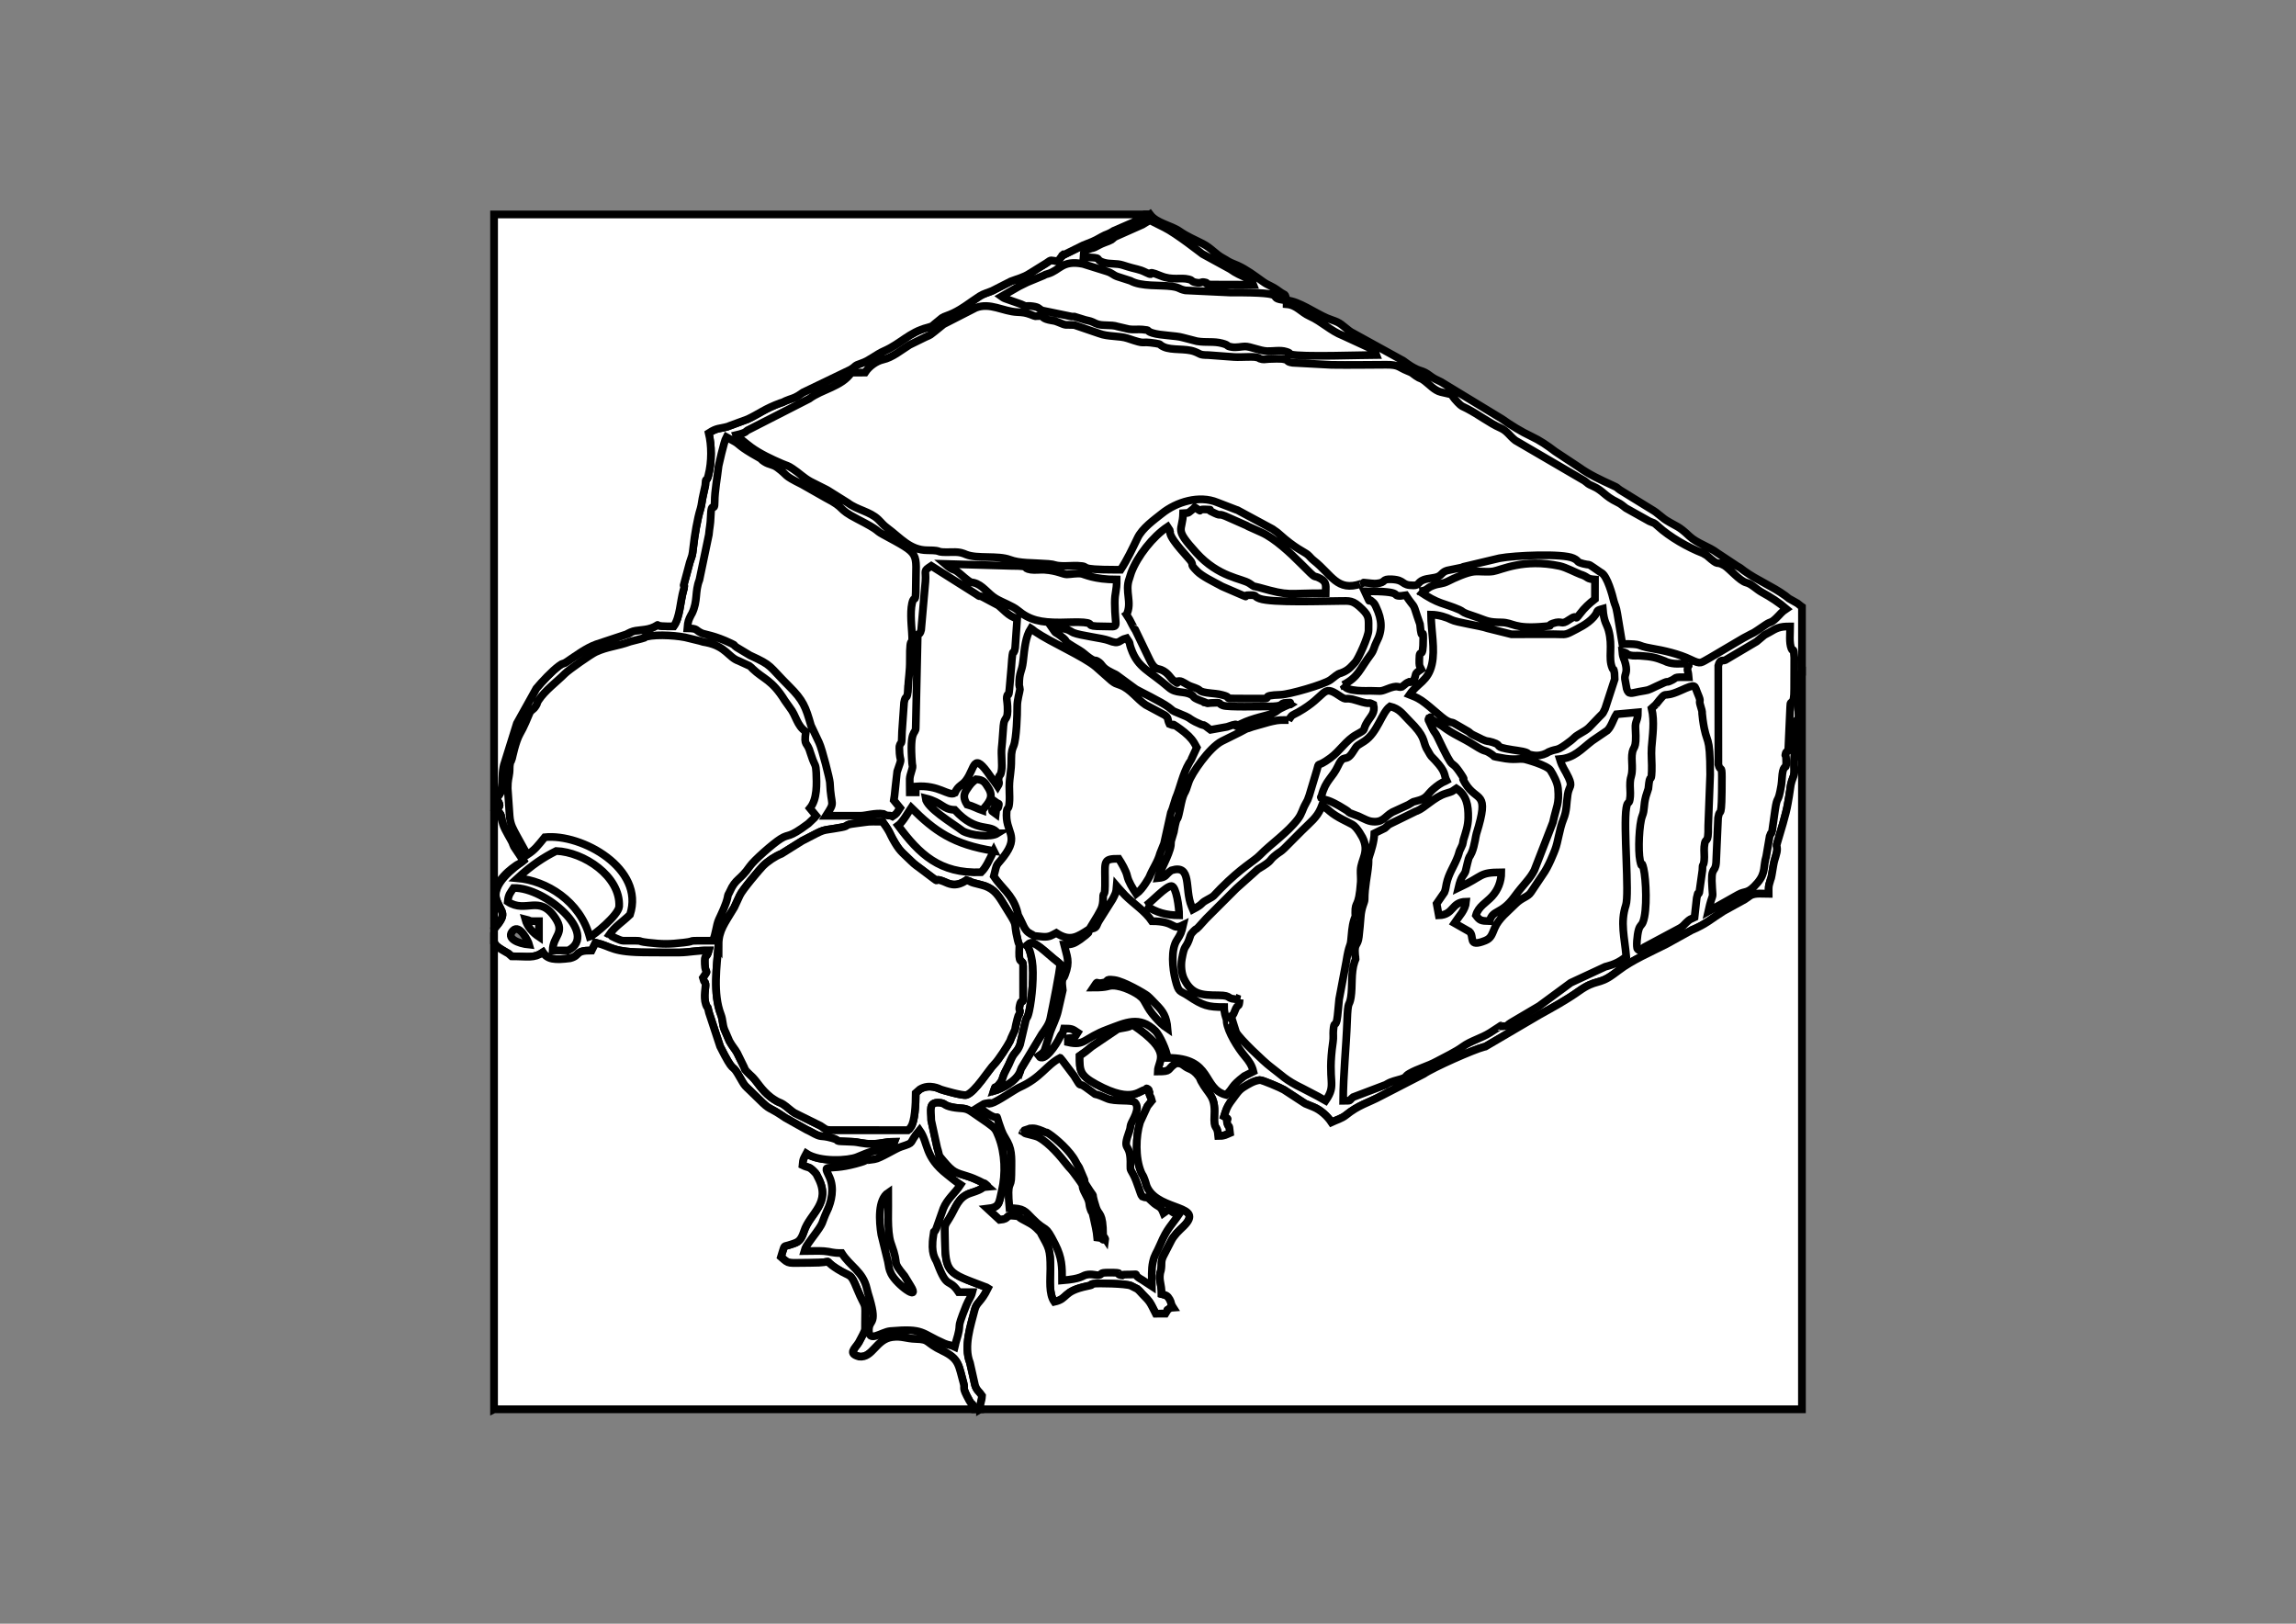 <?xml version="1.0" encoding="UTF-8" standalone="no"?>
<!-- Creator: CorelDRAW X5 -->

<svg
   xmlns:dc="http://purl.org/dc/elements/1.1/"
   xmlns:cc="http://creativecommons.org/ns#"
   xmlns:rdf="http://www.w3.org/1999/02/22-rdf-syntax-ns#"
   xmlns:svg="http://www.w3.org/2000/svg"
   xmlns="http://www.w3.org/2000/svg"
   xmlns:xlink="http://www.w3.org/1999/xlink"
   xmlns:sodipodi="http://sodipodi.sourceforge.net/DTD/sodipodi-0.dtd"
   xmlns:inkscape="http://www.inkscape.org/namespaces/inkscape"
   xml:space="preserve"
   width="297mm"
   height="210mm"
   style="shape-rendering:geometricPrecision; text-rendering:geometricPrecision; image-rendering:optimizeQuality; fill-rule:evenodd; clip-rule:evenodd"
   viewBox="0 0 297 210"
   id="svg4627"
   version="1.1"
   inkscape:version="0.48.1 "
   sodipodi:docname="xmas_present_black_white_line_art_christmas.svg"><rect x="0" y="0" width="297" height="210" fill="#808080" stroke="none"/><sodipodi:namedview
   pagecolor="#ffffff"
   bordercolor="#666666"
   borderopacity="1"
   objecttolerance="10"
   gridtolerance="10"
   guidetolerance="10"
   inkscape:pageopacity="0"
   inkscape:pageshadow="2"
   inkscape:window-width="1920"
   inkscape:window-height="1018"
   id="namedview4682"
   showgrid="false"
   inkscape:zoom="1.4811134"
   inkscape:cx="526.18056"
   inkscape:cy="372.04706"
   inkscape:window-x="-8"
   inkscape:window-y="-8"
   inkscape:window-maximized="1"
   inkscape:current-layer="svg4627" />
 <defs
   id="defs4629"><linearGradient
   id="linearGradient5415"><stop
     style="stop-color:#ffd42a;stop-opacity:1;"
     offset="0"
     id="stop5417" /><stop
     style="stop-color:#ffffff;stop-opacity:1;"
     offset="1"
     id="stop5419" /></linearGradient><linearGradient
   id="linearGradient5405"><stop
     style="stop-color:#0044aa;stop-opacity:1;"
     offset="0"
     id="stop5407" /><stop
     style="stop-color:#076aff;stop-opacity:1;"
     offset="1"
     id="stop5409" /></linearGradient><linearGradient
   id="linearGradient5391"><stop
     style="stop-color:#0044aa;stop-opacity:1;"
     offset="0"
     id="stop5393" /><stop
     style="stop-color:#002357;stop-opacity:1;"
     offset="1"
     id="stop5395" /></linearGradient><linearGradient
   id="linearGradient5371"><stop
     style="stop-color:#d40000;stop-opacity:1;"
     offset="0"
     id="stop5373" /><stop
     id="stop5379"
     offset="0.5"
     style="stop-color:#ff4747;stop-opacity:1;" /><stop
     style="stop-color:#d40000;stop-opacity:1;"
     offset="1"
     id="stop5375" /></linearGradient><linearGradient
   id="linearGradient5337"><stop
     style="stop-color:#007800;stop-opacity:1;"
     offset="0"
     id="stop5339" /><stop
     id="stop5345"
     offset="0.5"
     style="stop-color:#005000;stop-opacity:1;" /><stop
     style="stop-color:#007800;stop-opacity:1;"
     offset="1"
     id="stop5341" /></linearGradient><linearGradient
   id="linearGradient4688"><stop
     style="stop-color:#ffffff;stop-opacity:1;"
     offset="0"
     id="stop4690" /><stop
     style="stop-color:#d40000;stop-opacity:1;"
     offset="1"
     id="stop4692" /></linearGradient>
  <style
   type="text/css"
   id="style4631">
   
    .fil0 {fill:#020202}
    .fil1 {fill:#FEFEFE}
   
  </style>
 
  
  
 
   
   
  
    
    
    
    
    
    
    
    
    
    
    
    
    
    
    
    
    
    
    
    
    
    
    
    
    
    
    
    
    
    
    
    
    
    
    
    
    
    
   
    
    
    
    
   <linearGradient
   inkscape:collect="always"
   xlink:href="#linearGradient5337"
   id="linearGradient5343"
   x1="105.677"
   y1="168.475"
   x2="128.703"
   y2="159.526"
   gradientUnits="userSpaceOnUse" /><linearGradient
   inkscape:collect="always"
   xlink:href="#linearGradient5337"
   id="linearGradient5355"
   x1="128.717"
   y1="157.284"
   x2="149.285"
   y2="144.918"
   gradientUnits="userSpaceOnUse"
   gradientTransform="matrix(1.02,0,0,1.02,-2.877,-3.098)" /></defs>
 <g
   id="g5455"
   style="stroke:#000000;fill:#ffffff"><path
     sodipodi:nodetypes="ccccccccccc"
     transform="matrix(0.282,0,0,0.282,0,-1.3919578e-6)"
     inkscape:connector-curvature="0"
     id="path5403"
     d="M 626.031,378.87 532.68,325.457 412.863,248.466 l -80.84,-49.563 94.314,-48.6 100.088,-51.969 98.966,58.721 130.563,77.456 67.367,44.751 -48.119,33.683 z"
     style="fill:#ffffff;stroke:#000000" /><path
     transform="matrix(0.282,0,0,0.282,0,-1.3919578e-6)"
     inkscape:connector-curvature="0"
     id="path5451"
     d="m 614.767,272.037 -1.864,-0.532 -20.501,-19.969 -27.956,-16.507 -18.637,-3.994 -8.52,6.124 7.987,16.241 21.034,14.644 23.43,6.124 z"
     style="fill:#ffffff;stroke:#000000;stroke-width:1px;stroke-linecap:butt;stroke-linejoin:miter;stroke-opacity:1" /><path
     transform="matrix(0.282,0,0,0.282,0,-1.3919578e-6)"
     inkscape:connector-curvature="0"
     id="path5453"
     d="m 649.911,275.498 30.352,11.182 34.878,2.396 16.774,-11.715 1.331,-12.78 -15.442,-7.189 -27.69,0.266 -31.151,8.52 -11.182,4.792 z"
     style="fill:#ffffff;stroke:#000000;stroke-width:1px;stroke-linecap:butt;stroke-linejoin:miter;stroke-opacity:1" /><path
     transform="matrix(0.282,0,0,0.282,0,-1.3919578e-6)"
     inkscape:connector-curvature="0"
     id="path5447"
     d="m 612.637,313.571 2.929,-0.266 11.981,-15.442 1.331,-18.371 -12.514,-6.922 -28.755,1.864 -31.95,-11.182 -15.709,-15.975 -6.124,-10.117 -14.377,14.91 -5.591,15.176 2.662,21.034 11.182,19.436 15.975,8.52 28.489,6.39 26.625,-4.526 z"
     style="fill:#ffffff;stroke:#000000;stroke-width:1px;stroke-linecap:butt;stroke-linejoin:miter;stroke-opacity:1" /><path
     transform="matrix(0.282,0,0,0.282,0,-1.3919578e-6)"
     inkscape:connector-curvature="0"
     id="path5439"
     d="m 645.119,316.234 -19.17,2.929 -14.644,-4.792 15.442,-16.774 2.396,-18.371 -7.721,-8.786 15.442,-2.13 10.65,3.195 6.124,11.715 0,21.034 z"
     style="fill:#ffffff;stroke:#000000;stroke-width:1px;stroke-linecap:butt;stroke-linejoin:miter;stroke-opacity:1" /><path
     sodipodi:nodetypes="ccccccccccc"
     transform="matrix(0.282,0,0,0.282,0,-1.3919578e-6)"
     inkscape:connector-curvature="0"
     id="path5413"
     d="m 636.136,164.739 -47.638,-0.481 -75.066,-12.03 -63.517,-14.917 25.022,-12.992 16.249,-6.582 17.434,4.176 30.717,7.934 30.295,2.338 17.208,2.283 z"
     style="fill:#ffffff;stroke:#000000" /><path
     transform="matrix(0.282,0,0,0.282,0,-1.3919578e-6)"
     inkscape:connector-curvature="0"
     id="path5399"
     d="m 610.633,509.754 12.03,-85.171 6.255,-44.27 -119.336,-70.735 -118.855,-75.547 -59.668,-36.571 -24.541,134.734 z"
     style="fill:#ffffff;stroke:#000000;stroke-width:1px;stroke-linecap:butt;stroke-linejoin:miter;stroke-opacity:1" /><path
     transform="matrix(0.282,0,0,0.282,0,-1.3919578e-6)"
     inkscape:connector-curvature="0"
     id="path5427"
     d="m 544.779,422.451 -6.529,-20.156 -13.627,7.381 9.936,-21.859 10.788,-35.202 13.91,-16.465 30.66,-9.652 14.194,-11.355 16.465,3.123 16.182,1.419 -7.665,13.343 -15.614,15.898 -9.084,9.936 -5.678,18.169 z"
     style="fill:#ffffff;stroke:#000000;stroke-width:1px;stroke-linecap:butt;stroke-linejoin:miter;stroke-opacity:1" /><path
     transform="matrix(0.282,0,0,0.282,0,-1.3919578e-6)"
     inkscape:connector-curvature="0"
     id="path5423"
     d="m 458.576,379.832 -26.466,-14.917 -11.067,-1.444 -4.331,5.774 -4.812,-0.962 5.774,-54.856 4.331,-58.705 34.165,2.887 59.668,4.331 -1.925,29.834 -44.27,-6.737 -7.699,56.3 z"
     style="fill:#ffffff;stroke:#000000;stroke-width:1px;stroke-linecap:butt;stroke-linejoin:miter;stroke-opacity:1" /><path
     sodipodi:nodetypes="cccccccccccc"
     transform="matrix(0.282,0,0,0.282,0,-1.3919578e-6)"
     inkscape:connector-curvature="0"
     id="path5389"
     d="m 612.271,509.037 0,-2.002 11.212,-97.307 5.206,-30.433 40.044,-21.624 84.893,-37.641 30.834,-17.619 39.643,-22.425 -0.4,40.444 -16.018,86.495 -129.532,72.156 z"
     style="fill:#ffffff;stroke:#000000" /><path
     transform="matrix(0.282,0,0,0.282,0,-1.3919578e-6)"
     inkscape:connector-curvature="0"
     id="path5443"
     d="m 650.976,275.764 32.482,12.514 24.229,-0.532 19.702,-4.526 9.052,-9.585 3.727,21.832 2.662,24.761 -12.514,15.975 -10.916,9.052 -8.786,3.727 -22.365,-3.461 -22.099,-11.715 -24.229,-12.78 8.254,-10.384 5.059,-16.507 z"
     style="fill:#ffffff;stroke:#000000;stroke-width:1px;stroke-linecap:butt;stroke-linejoin:miter;stroke-opacity:1" /><path
     transform="matrix(0.282,0,0,0.282,0,-1.3919578e-6)"
     inkscape:connector-curvature="0"
     id="path5435"
     d="m 779.574,421.934 -2.13,0.266 -30.352,16.774 2.13,-69.491 4.26,-46.061 -10.117,-6.124 -2.662,-21.3 41.535,9.585 3.727,33.813 -1.065,43.398 z"
     style="fill:#ffffff;stroke:#000000;stroke-width:1px;stroke-linecap:butt;stroke-linejoin:miter;stroke-opacity:1" /><path
     transform="matrix(0.282,0,0,0.282,0,-1.3919578e-6)"
     inkscape:connector-curvature="0"
     id="path5431"
     d="m 681.328,427.277 24.13,-25.55 11.639,-40.596 -5.11,-13.059 -23.279,-3.123 -42.867,-22.711 11.923,21.008 15.614,22.143 3.407,9.084 -13.059,39.46 15.614,-7.097 -6.529,16.182 z"
     style="fill:#ffffff;stroke:#000000;stroke-width:1px;stroke-linecap:butt;stroke-linejoin:miter;stroke-opacity:1" /><path
     transform="matrix(0.282,0,0,0.282,0,-1.3919578e-6)"
     inkscape:connector-curvature="0"
     id="path5387"
     d="m 460.329,386.35 -17.862,-2.605 -22.452,-18.607 7.071,-1.737 16.994,8.063 17.366,9.303 z"
     style="fill:#ffffff;stroke:#000000;stroke-width:1px;stroke-linecap:butt;stroke-linejoin:miter;stroke-opacity:1" /><path
     transform="matrix(0.282,0,0,0.282,0,-1.3919578e-6)"
     inkscape:connector-curvature="0"
     id="path5383"
     d="m 451.398,402.476 0.62,-1.116 5.954,-15.009 -19.723,-3.473 -20.839,-16.374 -8.683,11.784 13.397,15.257 17.366,7.567 z"
     style="fill:#ffffff;stroke:#000000;stroke-width:1px;stroke-linecap:butt;stroke-linejoin:miter;stroke-opacity:1" /><path
     transform="matrix(0.282,0,0,0.282,0,-1.3919578e-6)"
     inkscape:connector-curvature="0"
     id="path5381"
     d="m 267.068,433.487 -3.101,-12.901 -16.002,-13.149 -15.63,-2.853 -0.992,11.04 21.956,22.204 10.42,-1.737 z"
     style="fill:#ffffff;stroke:#000000;stroke-width:1px;stroke-linecap:butt;stroke-linejoin:miter;stroke-opacity:1" /><path
     transform="matrix(0.282,0,0,0.282,0,-1.3919578e-6)"
     inkscape:connector-curvature="0"
     id="path5369"
     d="m 267.688,433.984 -6.45,-14.885 -18.607,-12.28 -9.551,-3.473 13.645,-13.273 7.815,-2.977 12.653,2.605 10.048,6.822 8.559,11.66 -0.868,10.668 -10.544,10.916 z"
     style="fill:#ffffff;stroke:#000000;stroke-width:1px;stroke-linecap:butt;stroke-linejoin:miter;stroke-opacity:1" /><path
     transform="matrix(0.282,0,0,0.282,0,-1.3919578e-6)"
     inkscape:connector-curvature="0"
     id="path5365"
     d="m 559.857,506.533 -11.166,-16.202 -8.977,-4.598 -6.787,1.314 -3.284,-10.948 -11.385,-7.663 -26.493,13.575 -8.539,2.846 -10.948,8.101 6.131,-17.735 6.35,-17.735 2.19,-21.895 -3.065,-4.598 6.569,0.219 10.51,-7.225 7.225,-15.546 4.16,-8.101 6.131,9.415 10.948,8.758 16.202,3.722 -3.941,10.729 -1.971,13.356 7.006,8.758 16.859,4.598 0.219,8.758 12.042,19.487 2.846,4.16 -8.32,2.846 z"
     style="fill:#ffffff;stroke:#000000;stroke-width:1px;stroke-linecap:butt;stroke-linejoin:miter;stroke-opacity:1" /><path
     transform="matrix(0.282,0,0,0.282,0,-1.3919578e-6)"
     inkscape:connector-curvature="0"
     id="path5361"
     d="m 441.918,621.645 1.271,-18.431 6.779,-12.499 -16.736,-8.474 -2.118,-19.914 8.686,-16.524 8.474,-2.754 -15.253,-7.627 -7.415,-14.406 -2.754,-9.745 -9.533,11.864 -11.44,5.72 -20.126,3.813 -6.779,1.059 3.39,8.898 -2.542,16.101 -11.016,16.736 15.677,0 11.228,8.898 6.355,12.499 -1.271,18.855 9.11,-4.449 15.253,0.424 14.618,6.779 z"
     style="fill:#ffffff;stroke:#000000;stroke-width:1px;stroke-linecap:butt;stroke-linejoin:miter;stroke-opacity:1" /><path
     transform="matrix(0.282,0,0,0.282,0,-1.3919578e-6)"
     inkscape:connector-curvature="0"
     id="path5357"
     d="m 530.683,597.706 -12.287,-11.228 -33.896,4.873 -3.813,-22.456 -14.406,-13.558 -7.203,0.212 2.966,-17.795 -6.779,-22.88 -10.169,-9.321 14.406,-4.873 22.456,-16.312 6.355,-3.178 5.932,11.864 9.957,6.355 15.465,3.601 3.39,0.424 -3.178,13.347 -0.212,15.041 5.084,14.618 9.745,6.355 8.474,4.449 -7.203,9.321 -5.296,12.287 z"
     style="fill:#ffffff;stroke:#000000;stroke-width:1px;stroke-linecap:butt;stroke-linejoin:miter;stroke-opacity:1" /><path
     sodipodi:nodetypes="ccccccccccccccccccc"
     transform="matrix(0.282,0,0,0.282,0,-1.3919578e-6)"
     inkscape:connector-curvature="0"
     id="path4686"
     d="m 273.858,429.302 30.557,4.036 24.215,-1.153 7.495,-23.638 24.215,-22.485 19.602,-9.225 -7.495,-36.322 -20.179,-34.016 -38.052,-19.026 -33.44,6.342 -25.944,13.261 -19.602,29.98 -6.342,28.251 12.107,29.404 10.954,-9.225 20.756,6.919 11.531,12.684 -0.577,15.567 z"
     style="fill:#ffffff;stroke:#000000" /><path
     sodipodi:nodetypes="ccccccccccsccccccccccccccccccccccccccccccccccccccccssccccccscsccccccccccsccccccccccccccccsccccccccccccccccscccccccccccsccccccccccccccccccccccccccccccccccccccccccscccccccccccccccccsccccccsccccccccccccccccccccccccccccccccccccccccccscccccccccccccccccccccccccccccsccccccccccccccccccscccccccccccccccccccccccsccccccsccsccccccccccccccccccsccscccccccccccccccccsccccsccccccccccccccccccscccccccccscsccccccsccccccccccccccccccccscccccccccccccccccccccccccsccccccccccsccccccccscccccscccccccccccccccccccccccccccccccsscccccccccccccccccscccccccccccccccccccccccccccccccccccccccccccsccccccccccsccccccsccccccccccscccsccccccccccccccccccscccccccccccccccccscccccccccsccccccccccccccccccccccccccccccccccccccccccccccccccccccccccscccccscccccccccccccccccccccccccccccccccccccccccccccccccccccccccccsccccccccccccccccccccccccccccccccscscccssscccccccccccsccccccccccccccccccccccccccccccccccccccccccccccccccssccccccccscccccccccccccccccccccccccsccccsccccccccccccccccscccccsccccccccccccccccscccccccccccsccccccccccccccccccccccccccccccccccccccccccccccccccccccccccccccccccscccccccccccccccccccccccsscccccccccccccccccsccccccccccccccccccccccccccccscccccccsccscccccccsccccccccccccccccccccccccccccccccccccccccccscsccccccccccccccccccccccccccccccccccccccccccccccccccccccccccccccccccccccccccccccccccc"
     id="_215877368"
     class="fil0"
     d="m 107.047,156.467 c 0.487,-1.038 0.911,-2.79 0.252,-4.222 -0.903,-1.963 -0.482,-0.691 3.385,-1.732 2.243,-0.604 0.182,-0.269 2.446,-0.586 0.723,-0.101 2.729,-1.38 3.408,-1.602 1.945,-0.638 0.854,-0.318 2.409,-2.159 1.21,1.728 0.576,3.403 3.59,5.758 0.672,0.525 0.991,0.826 1.719,1.303 -0.691,1.056 -1.745,1.854 -2.23,3.075 l -0.921,2.612 c -0.47,1.007 -0.197,-0.218 -0.373,0.888 -0.372,2.33 0.28,3.017 0.423,3.352 0.024,0.056 0.049,0.123 0.071,0.181 1.357,3.622 1.442,1.785 2.777,3.782 l 1.772,0.004 c -0.187,0.722 -0.445,0.875 -0.79,1.733 -1.544,3.84 -0.349,1.545 -1.368,4.844 -0.01,0.031 -0.02,0.112 -0.028,0.138 l -0.086,0.353 c -0.571,-0.273 -0.751,-0.174 -1.345,-0.43 -3.065,-1.322 -2.535,-1.996 -6.999,-1.604 -1.152,0.101 -2.858,1.608 -2.766,-0.219 0.071,-1.402 1.231,-0.444 -0.114,-4.685 l -0.157,-0.615 c -0.491,-2.181 -2.144,-2.835 -3.249,-4.576 -1.306,0.013 -1.306,-0.173 -2.287,-0.248 -0.743,-0.056 -1.762,0.002 -2.536,0.002 0.159,-0.562 0.294,-0.698 0.828,-1.454 0.031,-0.044 0.073,-0.105 0.105,-0.147 1.845,-2.458 1.094,-1.678 2.064,-3.746 z m 30.09,-19.646 c 0.163,0.184 0.069,0.026 0.35,0.404 l 1.304,1.725 c 0.251,0.327 0.11,0.135 0.305,0.453 0.886,1.442 0.314,0.494 1.32,1.204 2.436,1.719 0.074,0.272 2.812,1.48 0.961,0.424 3.204,0.118 3.566,0.479 0.817,0.816 -0.385,2.414 -0.515,2.89 -0.116,0.425 -0.022,0.37 -0.186,0.826 -1.002,2.776 0.091,1.346 0.134,3.916 0.02,1.165 -0.134,0.811 0.352,1.672 0.523,0.927 0.955,2.675 1.157,2.87 1.028,0.432 0.201,-0.373 1.323,0.694 0.807,0.768 1.037,0.431 1.442,1.456 1.278,-0.937 0.472,-0.004 2.037,0.128 -1.019,1.494 -1.554,1.825 -2.428,3.88 -0.574,1.349 -0.74,1.296 -0.975,2.312 -0.216,0.933 -0.134,2.112 -0.132,3.149 l -1.218,-0.801 c -1.724,-0.959 0.2,-0.718 -2.064,-0.715 -1.181,0.002 -0.023,0.222 -0.688,0.088 -0.92,-0.185 0.636,-0.34 -1.585,-0.34 -1.428,0 -0.702,0.209 -1.328,0.327 -0.293,0.056 -0.902,-0.21 -1.642,-0.029 -0.52,0.128 -0.569,0.51 -3.092,0.711 0.007,-1.744 0.003,-2.899 -0.888,-4.663 -1.425,-2.819 -0.986,-1.346 -2.962,-3.349 -0.953,-0.966 -1.105,-1.329 -2.958,-1.331 -0.368,-3.938 0.252,-2.278 0.252,-4.291 0,-1.832 0.163,-3.058 -0.512,-4.293 -0.596,-1.089 -0.538,-0.764 -1.078,-2.343 -0.574,-1.678 0.298,-0.124 -1.547,-1.343 -0.597,-0.395 -0.562,-0.539 -1.417,-0.605 l 0.312,-0.197 c 0.046,-0.027 0.26,-0.159 0.324,-0.193 0.582,-0.313 0.186,-0.194 0.676,-0.286 1.13,-0.214 -0.177,0.187 0.644,-0.007 0.729,-0.172 3.017,-1.786 3.637,-2.062 2.801,-1.244 3.454,-2.866 5.267,-3.817 z m 5.801,-23.228 c 0.041,3.109 -0.245,1.384 -0.245,2.518 0,1.257 -0.339,1.589 -0.717,2.313 l -1.05,1.73 c 1.055,-0.092 0.816,-0.357 1.23,-1.046 l 1.757,-2.788 c 0.331,-0.656 0.475,-0.799 0.546,-1.724 0.039,0.045 0.092,0.11 0.115,0.138 0.023,0.028 0.088,0.102 0.116,0.136 l 0.844,0.924 c 1.134,1.128 2.595,2.045 3.47,3.344 3.196,0.006 2.5,1.256 4.042,0.498 -0.231,1.004 -0.307,1.177 -0.817,1.972 -0.782,1.219 -0.563,3.593 -0.187,5.099 0.445,1.781 0.546,1.339 1.686,2.103 1.89,1.266 2.527,1.441 4.617,1.443 4e-4,0.734 0.208,1.242 0.271,1.457 0.162,0.555 0.028,0.144 0.061,0.431 0.153,1.317 1.431,3.375 2.378,4.493 0.498,0.588 0.889,1.148 1.08,1.951 l -1.175,0.592 c -1.831,1.397 -1.319,1.463 -2.361,2.434 -3.148,-0.822 -1.654,-4.822 -7.574,-4.793 -0.073,-0.911 -1.034,-2.975 -1.565,-3.487 -2.082,-2.01 -3.878,-1.06 -6.169,-0.206 -3.157,1.176 -2.916,2.185 -5.142,1.673 l -0.005,-0.505 c 1.01,-0.082 0.823,-0.086 1.259,-0.757 -0.711,-0.483 -0.794,-0.502 -1.762,-0.512 -0.237,0.913 -0.179,0.354 -0.579,1.191 -0.406,0.85 -2.01,3.332 -2.704,2.349 0.904,-0.591 0.702,-0.656 1.078,-1.712 l 0.418,-1.375 c 0.182,-0.567 0.813,-1.788 1.015,-2.736 l 0.62,-2.717 c 9e-4,-0.016 -0.126,-0.729 -0.091,-1.028 0.138,-1.189 -0.022,0.11 0.367,-0.912 0.679,-1.786 0.249,-2.349 -0.12,-3.907 1.146,-0.003 1.368,-0.198 2.095,-0.678 l 0.718,-0.551 c 0.475,-0.471 0.275,-0.077 0.469,-0.791 -1.566,1.017 -2.507,1.685 -4.294,0.503 -0.532,0.28 -0.858,0.559 -1.737,0.494 -1.728,-0.127 -1.122,-0.217 -1.463,-0.325 -0.041,-0.013 -0.142,-0.009 -0.171,-0.082 -0.028,-0.072 -0.11,-0.058 -0.162,-0.091 -0.597,-0.41 -0.786,-1.158 -1.164,-1.863 -0.388,-0.723 -0.171,-0.382 -0.402,-1.116 -0.63,-2.001 -1.948,-2.8 -2.982,-4.341 0.462,-1.901 0.264,-1.224 1.261,-2.523 2.171,-2.829 0.16,-3.084 0.406,-5.859 0.059,-0.659 0.302,-0.048 0.366,-1.449 0.025,-0.555 -0.033,-1.225 -0.025,-1.794 0.019,-1.312 0.273,-1.894 0.259,-3.533 -0.009,-1.028 0.155,-1.345 0.305,-1.713 0.36,-0.883 0.471,-4.079 0.459,-5.098 -0.01,-0.831 0.315,-1.85 0.357,-2.234 0.006,-0.054 -0.105,-0.464 -0.106,-0.543 -0.004,-1.746 0.35,-1.644 0.506,-3.03 0.205,-1.822 0.324,-3.203 1.01,-4.289 0.335,0.215 0.287,0.236 0.574,0.433 2.002,1.373 6.272,3.215 7.83,4.546 l 2.008,1.778 c 0.586,0.443 0.459,0.321 1.174,0.595 1.299,0.497 2.17,1.821 3.264,2.542 l 2.466,1.321 c 0.555,0.399 0.29,0.478 0.611,1.156 1.163,0.48 -0.037,-0.314 0.942,0.32 0.19,0.123 0.815,0.587 1.015,0.755 0.806,0.677 1.101,1.056 1.581,1.955 l -0.73,1.574 c -0.168,0.357 3e-4,-0.002 -0.262,0.445 -0.847,1.444 -1.126,3.11 -1.749,4.582 l -0.425,1.361 c -0.006,0.017 -0.162,0.367 -0.185,0.449 l -0.89,4.011 -0.507,1.263 c -0.303,1.132 -0.945,1.96 -1.387,3.051 -0.018,0.043 -0.824,1.558 -1.691,2.199 -0.469,-0.705 -1.021,-1.602 -1.174,-2.312 -0.141,-0.656 -0.745,-1.694 -1.099,-2.232 -1.909,10e-4 -1.805,0.251 -1.775,2.533 z m -10.959,24.933 c -0.462,1.295 -2.43,2.31 -3.426,2.583 0.366,-1.001 -0.104,-0.011 0.549,-0.712 0.761,-0.817 0.408,-0.837 1.035,-1.997 0.309,-0.572 0.423,-0.852 0.651,-1.369 0.449,-1.02 0.798,-0.926 1.164,-1.917 l 0.659,-2.824 c 0.214,-0.985 0.25,-0.332 0.516,-1.504 0.367,-1.62 0.66,-4.851 0.38,-6.498 -0.474,-2.79 -1.03,-1.614 -0.451,-2.187 0.658,-0.65 2.207,1.124 3.814,2.358 l 0.267,0.238 c -0.021,0.868 -0.969,5.57 -1.281,7.055 -0.152,0.721 -0.611,1.331 -1.066,1.961 l -2.659,4.411 c -0.191,0.351 -0.066,0.164 -0.151,0.403 z M 92.951,122.171 c 0.003,-1.832 0.816,-2.78 1.92,-4.641 0.028,-0.047 0.071,-0.107 0.099,-0.154 l 0.72,-1.556 c 0.302,-0.709 2.676,-3.493 3.002,-3.816 0.618,-0.614 1.59,-1.27 2.404,-1.586 l 2.671,-1.67 c 3.398,-1.741 2.038,-1.189 5.074,-1.746 1.119,-0.205 0.194,-0.304 1.771,-0.5 2.246,-0.28 1.257,-0.244 3.543,-0.233 0.292,0.415 0.617,0.839 0.897,1.375 0.233,0.447 0.181,0.414 0.421,0.843 0.935,1.667 1.107,1.615 2.405,2.896 0.455,0.449 0.738,0.621 1.259,1.013 3.416,2.565 1.001,0.854 2.938,1.61 0.598,0.234 1.452,0.844 2.943,-0.168 0.885,0.242 0.015,0.152 1.918,0.607 1.369,0.327 1.993,1.049 2.665,2.131 2.439,3.927 1.312,2.005 2.051,5.041 0.279,1.145 0.221,-0.204 0.178,1.565 -0.041,1.696 0.51,0.729 0.51,1.766 l 0.002,4.04 c 2e-4,1.049 -0.24,0.005 -0.445,1.075 -0.149,0.779 0.097,0.396 0.008,0.874 -0.104,0.558 -0.09,-0.02 -0.307,0.834 -0.564,2.216 0.043,0.572 -0.805,2.49 -0.025,0.056 -0.044,0.128 -0.069,0.183 -0.025,0.055 -0.044,0.128 -0.071,0.182 -0.276,0.56 -1.51,2.494 -2.041,3.007 -0.662,0.64 -2.494,3.643 -3.594,3.978 -0.484,0.148 -3.151,-0.651 -3.311,-0.709 -0.139,-0.051 -1.473,-0.792 -2.718,-0.016 l -0.535,0.473 c -3e-4,1.616 -0.129,3.69 -0.626,4.386 -0.533,0.747 0.084,-0.128 -0.385,0.412 l -9.343,-3e-4 c -1.373,-0.003 -1.071,0.014 -1.966,-0.559 l -3.38,-1.671 c -0.395,-0.244 -1.035,-0.848 -1.431,-1.097 -0.41,-0.259 -0.418,-0.188 -0.845,-0.417 -0.165,-0.088 -0.614,-0.379 -0.763,-0.497 -1.294,-1.025 -1.672,-1.911 -2.405,-2.647 -0.245,-0.246 -0.432,-0.379 -0.643,-0.62 -0.621,-0.713 -0.125,-0.092 -0.482,-0.781 l -0.831,-1.693 c -0.29,-0.527 -0.622,-0.84 -1.004,-1.54 l -0.52,-1.209 c -0.022,-0.05 -0.06,-0.117 -0.082,-0.171 -0.331,-0.806 -0.204,-1.278 -0.499,-2.046 -1.04,-2.704 -0.532,-6.247 -0.299,-9.042 z m -24.495,0.007 c -1.416,-0.134 -3.094,-0.819 -2.075,-1.839 0.841,-0.843 1.964,1.423 2.075,1.839 z m 1.26,-1.017 c -0.757,-0.504 -1.495,-1.273 -1.768,-2.272 0.679,0.162 0.468,0.254 1.012,0.254 l 0.756,-6e-4 z m 78.524,-4.039 c 0.695,-0.457 2.58,-2.526 3.289,-2.526 0.632,0 1.009,2.847 1.001,3.787 -1.661,-0.008 -2.953,-0.352 -4.291,-1.262 z m -74.736,5.803 -2.02,0.005 c 0.054,-1.93 1.641,-2.224 0.373,-4.158 -2.084,-3.179 -3.788,-0.57 -6.178,-2.156 0.08,-0.94 0.378,-1.189 0.758,-1.768 4.091,-0.116 11.099,5.982 7.068,8.078 z m 2.775,-1.767 c -1.265,-4.636 -5.604,-7.26 -9.34,-7.577 1.878,-1.721 3.397,-2.711 5.011,-3.517 3.515,0.12 8.337,3.254 8.14,7.184 -0.092,1.124 -3.337,3.775 -3.811,3.91 z m 52.273,-11.107 c -0.635,1.263 -0.986,2.122 -1.642,2.762 -5.367,0.205 -7.996,-2.351 -10.732,-6.042 0.569,-0.404 1.349,-1.781 1.698,-2.3 2.997,2.987 5.419,4.756 10.676,5.581 z m 0.505,-2.273 c -0.887,0.562 -3.423,0.294 -4.494,-0.283 -1.481,-1.11 -4.671,-2.993 -4.845,-4.256 2.204,0.554 2.215,1.458 3.78,1.505 2.882,3.155 4.62,1.673 5.558,3.034 z m -0.252,-4.039 c 0.43,0.315 0.47,0.049 0.352,0.598 -0.117,0.543 -0.196,-0.525 -0.353,0.917 -1.051,-0.773 -0.14,0.112 10e-4,-1.515 z m 31.56,25.503 c -2.007,-3e-4 -0.781,-0.505 -2.767,-0.516 -2.126,-0.011 -3.45,-0.081 -4.438,-2.127 -0.324,-0.672 -0.434,-1.68 -0.278,-2.564 0.336,-1.902 0.469,-1.333 0.889,-2.404 0.23,-0.587 0.155,-0.729 0.599,-1.166 0.825,-0.813 -0.239,0.47 1.639,-1.64 l 2.273,-2.271 c 0.606,-0.61 1.042,-1.031 1.642,-1.64 l 2.804,-2.501 c 2.135,-1.268 1.196,-0.979 2.389,-1.905 0.477,-0.37 0.5,-0.292 1,-0.768 l 2.267,-2.276 c 1.133,-1.129 1.958,-1.72 2.464,-2.909 l 0.122,-0.311 c 0.649,0.345 0.502,0.206 1.068,0.698 0.886,0.77 2.295,1.354 2.864,1.681 0.408,0.234 0.705,0.663 0.967,1.054 l 0.375,0.633 c 0.945,1.883 -0.19,2.827 -0.242,4.25 -0.017,0.477 0.052,1.05 0.018,1.532 -0.25,3.532 -0.735,2.294 -0.71,3.978 0.015,0.973 0.107,0.051 -0.166,0.935 -0.267,0.866 -0.287,1.736 -0.388,2.663 -0.092,0.846 -0.245,0.416 -0.608,2.673 l -0.922,4.886 c -0.058,0.469 -0.191,2.323 -0.295,2.737 -0.244,0.967 -0.344,-0.019 -0.457,1.308 -0.043,0.51 0.039,0.903 -0.045,1.471 -0.792,5.4 0.576,5.395 -0.961,7.626 -0.316,-0.171 -0.648,-0.387 -0.957,-0.552 l -1.991,-1.039 c -2.285,-1.1 -2.677,-1.696 -4.22,-2.849 -0.738,-0.551 -3.986,-3.608 -4.405,-4.439 l -0.542,-1.725 c 0,-1.018 -0.047,0.127 0.354,-0.957 0.476,-1.288 0.538,-0.17 0.654,-1.567 z m -33.302,-24.43 c -0.667,-0.232 -1.199,-0.552 -1.962,-0.753 -0.496,-0.79 -0.461,-1.292 -0.105,-1.849 0.55,-0.828 0.648,-0.946 1.267,-1.423 0.976,0.077 1.136,0.39 1.596,1.132 0.728,1.173 0.076,1.859 -0.796,2.892 z m 43.899,-1.578 c -0.15,-0.375 -0.126,0.132 -0.012,-0.309 0.53,-2.051 1.414,-2.297 2.142,-3.885 0.753,-1.643 0.964,-0.372 1.845,-1.69 0.732,-1.096 0.378,-0.72 1.546,-1.481 1.714,-1.117 2.238,-3.701 3.325,-4.505 1.246,0.295 1.627,0.999 2.465,1.827 2.127,2.102 1.739,2.533 2.235,3.575 l 0.187,0.319 c 0.508,0.909 0.361,0.617 0.983,1.288 1.422,1.535 1.059,1.794 1.449,2.588 -0.031,0.018 -0.087,0.035 -0.1,0.04 -0.629,0.251 -1.054,0.565 -1.601,1.032 -0.77,0.658 -0.79,1.14 -1.821,1.458 -1.226,0.379 -0.381,-0.009 -1.425,0.597 l -2.076,0.956 c -0.978,0.54 -1.202,1.44 -2.765,1.185 -0.312,-0.051 -0.784,-0.261 -1.11,-0.425 -0.516,-0.26 -0.419,-0.211 -1.067,-0.451 -1.046,-0.386 -0.379,-0.173 -1.124,-0.642 -2.381,-1.499 -2.539,-1.139 -3.076,-1.475 z m -105.285,-1.264 c -3e-4,-1.165 0.136,-1.248 0.226,-2.046 0.051,-0.454 -0.012,-0.738 0.089,-1.196 0.188,-0.847 0.004,0.228 0.246,-0.627 0.06,-0.212 0.44,-2.145 0.999,-3.157 0.353,-0.638 0.436,-0.796 0.757,-1.513 l 0.528,-1.241 c 0.263,-0.475 0.406,-0.261 0.827,-0.938 0.265,-0.427 -0.02,-0.161 0.323,-0.688 0.822,-1.264 2.337,-2.362 3.392,-3.427 0.505,-0.51 3.405,-2.535 4.005,-2.811 1.558,-0.718 2.755,-0.722 4.463,-1.351 l 1.489,-0.381 c 0.858,-0.191 -0.283,-0.039 0.626,-0.256 1.446,-0.345 4.317,-0.124 5.456,0.21 l 1.441,0.352 c 0.438,0.156 0.358,0.102 0.825,0.197 2.568,0.523 2.853,1.929 4.198,2.389 l 1.367,0.629 c 0.352,0.228 0.07,0.044 0.399,0.36 1.45,1.397 2.5,1.399 4.196,4.139 l 0.63,0.887 c 0.871,1.105 0.897,2.328 2.084,3.135 -0.294,1.981 0.165,1.175 0.601,2.774 l 0.292,0.847 c 0.273,0.727 0.402,0.612 0.449,1.676 0.062,1.416 0.154,3.428 -0.823,4.603 l 0.805,0.97 c -0.038,0.045 -0.089,0.111 -0.112,0.138 -0.023,0.028 -0.085,0.104 -0.113,0.137 l -0.775,0.738 c -2.706,2.027 -2.413,1.229 -3.588,1.966 -0.971,0.608 -3.45,2.779 -3.999,3.577 -1.245,1.808 -1.825,1.537 -2.578,3.253 -0.206,0.47 -0.148,0.168 -0.267,0.614 -0.009,0.033 -0.012,0.107 -0.019,0.14 -0.197,0.924 -0.781,2.098 -1.127,2.85 -0.356,0.773 -0.382,1.946 -0.795,2.745 -4.177,0.004 -1.664,0.004 -3.788,0.251 -1.848,0.215 -2.705,0.215 -4.553,0 -1.96,-0.228 0.119,-0.254 -3.279,-0.251 -0.336,4e-4 -1.596,-0.641 -1.606,-0.669 -0.027,-0.074 -0.112,-0.054 -0.165,-0.087 0.755,-1.109 1.621,-1.57 2.694,-2.611 1.949,-5.934 -6.216,-10.516 -11.028,-10.013 -0.97,1.179 -1.254,1.602 -2.265,2.266 l -1.344,-2.437 c -0.443,-0.845 -0.85,-1.424 -0.936,-2.606 z m 146.197,-9.844 c 0,1.17 -0.375,1.106 -0.318,2.061 0.186,3.123 -0.326,2.068 -0.452,3.479 -0.046,0.511 0.043,1.248 0.023,1.789 -0.04,1.104 -0.193,0.791 -0.263,1.757 -0.04,0.543 0.059,1.265 0.013,1.78 -0.119,1.332 -0.314,0.36 -0.507,1.512 -0.396,2.372 0.423,11.126 -0.055,12.568 -0.748,2.259 -0.166,4.138 0.049,6.614 l -0.27,0.238 c -1.041,0.83 -2.352,1.075 -2.432,1.102 l -4.483,2.083 -4.073,2.999 -3.655,2.158 c -1.145,0.756 1.059,-0.545 -0.288,0.231 -0.383,0.22 -0.033,0.117 -0.494,0.204 -1.267,0.242 0.551,-0.688 -1.941,0.878 -1.097,0.689 -2.499,1.05 -3.51,1.79 -0.973,0.713 -2.31,1.318 -3.393,1.911 -1.127,0.618 -2.411,0.933 -3.494,1.555 -0.676,0.388 -0.303,0.467 -1.059,0.707 -0.743,0.236 -1.189,0.271 -1.864,0.659 -0.048,0.028 -0.106,0.072 -0.156,0.098 l -4.215,1.597 c -0.66,0.531 -0.106,0.453 -1.293,0.471 0.009,-3.383 0.401,-6.966 0.517,-10.339 0.099,-2.864 0.273,-1.724 0.487,-3.047 0.231,-1.425 -0.025,-3.131 0.473,-4.584 0.271,-0.791 0.152,0.028 0.069,-0.973 -0.125,-1.495 0.342,-1.004 0.486,-2.254 0.097,-0.846 0.194,-1.872 0.24,-2.538 0.093,-1.339 0.509,-1.903 0.509,-2.267 -8e-4,-1.711 0.365,-3.057 0.493,-4.556 0.051,-0.595 -0.06,-0.552 0.133,-1.131 0.201,-0.603 0.617,-1.868 0.634,-2.899 l 1.356,-0.666 c 0.042,-0.032 0.094,-0.085 0.135,-0.118 0.379,-0.305 0.075,-0.176 0.566,-0.443 l 3.319,-1.625 c 0.026,-0.012 0.097,-0.025 0.124,-0.036 1.038,-0.419 2.251,-1.81 3.74,-2.268 0.984,-0.302 0.67,-0.185 1.369,-0.65 1.319,0.871 1.553,2.151 1.531,3.788 -0.014,1.085 -0.336,1.932 -0.625,2.889 l -0.05,0.291 c -0.068,0.309 -0.036,0.276 -0.244,0.694 -0.352,0.707 -0.168,0.448 -0.418,1.117 -0.478,1.279 -1.198,2.212 -1.48,3.576 -0.082,0.395 -0.097,0.698 -0.264,1.094 l -1.002,1.451 0.277,1.512 c 1.983,-0.058 1.573,-1.724 3.534,-1.768 -0.088,1.089 -0.906,1.865 -1.51,2.773 l 1.941,1.105 c 0.716,0.628 -0.309,2.103 2.052,1.157 0.754,-0.302 0.856,-0.79 1.204,-1.605 0.546,-1.28 1.693,-2.11 2.687,-3.12 0.849,-0.862 1.591,-0.884 2.008,-1.516 l 1.523,-2.275 c 0.765,-1.036 1.485,-2.941 1.591,-3.208 0.411,-1.04 0.564,-2.694 1.085,-3.965 0.474,-1.158 0.366,-1.965 0.563,-3.226 0.17,-1.091 0.668,-0.947 0.114,-2.154 -0.455,-0.992 -0.798,-1.269 -1.14,-2.401 1.882,-0.154 2.753,-1.262 4.195,-2.373 l 1.954,-1.329 c 0.554,-0.551 0.748,-1.434 1.178,-2.099 z m -26.666,1.912 c -0.54,-1.173 -0.485,-0.854 -0.353,-1.165 0.517,-0.165 -0.38,-0.248 0.792,0.46 l 0.939,0.594 c 1.551,1.169 2.357,1.338 4.116,2.452 1.738,1.1 1.144,0.443 2.163,1.117 0.846,0.56 -0.144,0.219 1.266,0.506 1.849,0.376 2.244,0.051 3.09,0.19 0.083,0.014 2.913,0.762 3.348,1.448 0.379,0.598 0.898,1.567 0.965,2.317 0.185,2.063 -0.192,2.271 -0.656,4.416 l -2.4,6.179 c -0.577,1.154 -1.348,1.739 -2.607,3.461 -1.695,2.316 -2.778,1.588 -3.186,3.125 -1.136,-0.025 -1.273,-0.088 -1.764,-0.757 0.313,-1.141 1.335,-1.631 2.088,-2.453 0.735,-0.801 1.196,-1.877 1.194,-3.107 -2.959,0.017 -2.183,0.429 -5.55,2.015 0.38,-1.631 0.655,-1.492 0.912,-2.11 l 0.241,-1.018 c 0.283,-1.204 0.238,-0.661 0.573,-1.443 0.206,-0.482 0.313,-0.981 0.438,-1.583 0.054,-0.261 0.097,-0.622 0.166,-0.844 1.782,-5.74 0.071,-4.005 -1.445,-6.529 -0.731,-1.217 0.201,-0.038 -0.45,-1.04 -1.763,-2.716 -0.626,0.326 -3.139,-4.948 -0.322,-0.675 -0.378,-0.496 -0.741,-1.285 z m -18.525,-0.907 c 0.528,-0.791 0.426,-0.561 1.242,-1.021 3.789,-2.136 3.052,-3.666 5.243,-2.185 1.288,0.87 0.534,0.095 2.363,0.68 2.18,0.698 1.161,0.03 2.13,0.519 0.25,1.033 -0.284,1.446 -0.736,2.154 -0.843,1.32 0.031,0.911 -1.469,1.735 -1.345,0.738 -2.093,2.089 -3.366,3.024 -1.909,1.402 -1.387,0.331 -1.739,1.545 l -0.991,3.297 c -0.264,0.699 -0.144,0.492 -0.464,1.058 -0.463,0.819 -0.464,1.278 -1.018,2.011 -1.312,1.735 -3.458,3.177 -4.921,4.673 -0.76,0.778 -2.298,1.509 -5.055,4.289 -1.076,1.086 -0.684,0.89 -1.79,1.487 -0.964,0.521 -0.303,0.438 -1.806,1.227 l -0.178,-0.426 c -0.928,-2.195 0.11,-5.474 -2.6,-4.63 -0.861,0.602 -0.582,0.911 -1.768,1.015 0.159,-0.674 1.524,-3.02 1.698,-4.257 0.127,-0.903 -0.146,0.278 0.009,-0.46 l 0.38,-1.273 c 0.065,-0.319 0.072,-0.467 0.159,-0.854 0.305,-1.365 0.236,-0.198 0.597,-1.929 0.085,-0.409 0.273,-1.372 0.442,-1.829 0.327,-0.887 0.123,0.039 0.716,-1.809 0.358,-1.114 2.661,-4.477 4.289,-5.307 l 2.36,-1.171 c 1.354,-0.733 0.519,-0.266 1.6,-0.69 l 2.136,-0.607 c 0.082,-0.024 0.346,-0.084 0.434,-0.104 0.877,-0.202 1.112,-0.161 2.104,-0.164 z M 214.174,91.14 c 1.712,-2.147 0.565,-0.634 3.221,-1.833 2.102,-0.949 1.751,-0.672 2.212,0.401 0.543,1.263 0.104,0.671 0.332,1.461 0.422,1.466 0.101,0.255 0.328,1.906 0.486,3.548 0.947,1.498 0.952,7.127 l -0.25,6.568 c 0.034,2.836 -0.375,1.148 -0.519,2.764 -0.047,0.532 0.053,1.19 -0.009,1.762 -0.099,0.91 -0.229,0.215 -0.231,1.279 l -0.402,2.86 c -0.204,0.552 -0.073,-0.496 -0.331,0.698 l -0.278,2.512 c -0.654,0.329 -0.51,0.153 -1.075,0.68 -0.332,0.309 -0.379,0.457 -0.808,0.707 l -4.625,2.473 c -0.338,0.225 -0.37,0.735 -0.862,0.244 -0.196,-0.195 -0.062,-1.834 0.141,-2.506 0.184,-0.61 0.372,-0.535 0.548,-0.968 0.603,-1.487 0.405,-5.593 0.091,-6.926 -0.346,-1.467 -0.148,0.435 -0.461,-1.054 -0.273,-1.298 -0.117,-4.736 0.281,-5.743 0.348,-0.88 0.135,-1.266 0.476,-2.567 l 0.316,-0.98 c 0.226,-2.472 0.363,-0.363 0.441,-2.292 0.039,-0.964 -0.089,-2.092 -0.018,-3.048 0.111,-1.499 0.416,-3.303 5e-4,-5.049 l 0.529,-0.478 z m 8.561,9.315 c -3e-4,-1.609 -0.192,-0.563 -0.452,-1.569 l -0.012,-12.798 c 0.238,-0.904 0.559,-0.565 0.9,-0.709 l 4.055,-2.399 0.96,-0.807 c 0.044,-0.031 0.109,-0.068 0.155,-0.097 0.025,-0.016 0.433,-0.232 0.492,-0.265 0.929,-0.534 1.294,-0.802 2.734,-0.792 -0.001,0.91 -0.147,2.11 0.161,2.87 0.229,0.566 0.28,-0.449 0.368,1.145 l -0.012,4.067 c 0.013,2.479 -0.51,1.164 -0.511,2.265 l -0.25,5.555 c 4e-4,0.503 -0.238,0.049 -0.346,0.559 -0.099,0.466 0.037,-0.121 0.069,0.722 0.063,1.639 -0.156,0.475 -0.429,1.551 -0.105,0.412 -0.111,1.293 -0.2,1.821 -0.436,2.605 -0.49,1.055 -0.807,3.233 l -0.374,2.655 c -0.231,0.824 -0.038,-0.16 -0.321,0.688 l -0.444,2.606 c -0.407,1.316 -0.027,2.115 -1.117,3.407 -1.296,1.536 -1.553,0.99 -2.506,1.535 l -3.873,2.179 c 0.597,-2.69 0.628,-1.37 0.509,-3.015 -0.217,-3.011 0.375,-1.809 0.505,-3.289 l 0.255,-5.805 c 0.263,-1.608 0.493,0.957 0.492,-5.313 z M 218.437,85.816 c -0.286,1.309 -0.11,0.434 0.005,1.766 -2.329,-0.014 -1.265,0.036 -2.462,0.523 -0.659,0.268 0.222,-0.27 -1.68,0.632 -1.378,0.653 -0.876,0.461 -2.321,0.726 -0.916,0.168 -1.314,0.44 -1.558,-0.387 l -0.228,-1.268 c -0.072,-0.65 0.355,-0.728 0.087,-1.898 -0.188,-0.822 -0.343,-0.669 -0.425,-1.608 0.901,0.244 0.383,0.294 1.061,0.451 0.414,0.096 0.789,0.027 1.209,0.056 1.603,0.11 2.081,0.234 3.212,0.683 l 0.269,0.125 c 0.98,0.352 1.668,0.19 2.831,0.2 z m -17.417,-3.792 c 1.193,-0.002 1.373,0.165 2.232,-0.294 0.918,-0.49 2.066,-0.98 2.886,-1.91 0.781,-0.885 0.078,-0.771 1.194,-1.088 0.147,1.796 0.517,1.953 0.746,2.796 0.569,2.095 -0.068,3.516 0.469,4.838 0.258,0.635 0.122,-0.258 0.294,0.719 0.002,0.012 0.035,0.73 0.034,0.747 l -1.245,3.83 c -0.37,0.727 -0.151,0.449 -0.732,1.036 -1.66,1.679 -1.141,1.394 -2.732,2.317 -0.479,0.278 -0.515,0.437 -0.978,0.793 -1.983,1.527 -1.597,0.897 -2.851,1.44 l -0.321,0.184 c -0.528,0.244 -1.074,0.359 -1.762,0.24 -0.972,-0.168 -0.215,-0.242 -1.293,-0.48 -0.331,-0.073 -1.129,-0.181 -1.308,-0.21 -2.726,-0.43 -1.104,-0.509 -2.561,-0.971 -0.821,-0.261 -0.555,-0.02 -1.375,-0.391 -0.071,-0.032 -0.265,-0.138 -0.336,-0.17 -1.666,-0.761 -0.848,-0.531 -1.759,-1.019 l -1.119,-0.647 c -0.846,-0.527 -0.54,-0.187 -1.249,-0.523 -0.786,-0.373 -2.69,-2.363 -3.86,-2.954 -0.069,-0.035 -0.272,-0.134 -0.339,-0.166 l -0.724,-0.291 c 1.057,-1.537 2.404,-1.746 2.893,-3.924 0.443,-1.973 -0.104,-4.324 -0.114,-6.434 0.99,0.011 2.087,0.373 2.614,0.656 0.685,0.367 3.696,0.761 4.707,1.121 l 3.076,0.766 z M 156.579,94.392 c -0.301,-0.203 -0.468,-0.394 -0.699,-0.522 -0.454,-0.253 0.131,0.069 -0.492,-0.163 -0.002,-9e-4 -0.772,-0.349 -0.785,-0.356 -1.199,-0.646 -0.251,-0.327 -2.175,-1.118 -0.967,-0.397 -0.507,-0.202 -1.257,-0.762 -0.945,-0.707 -3.87,-2.108 -4.234,-2.335 l -2.475,-1.815 c -0.048,-0.027 -0.107,-0.07 -0.155,-0.096 l -0.508,-0.249 c -1.425,-0.693 -1.08,-1.012 -1.804,-1.442 -0.478,-0.284 -0.212,0.126 -1.068,-0.461 -0.487,-0.334 -0.769,-0.666 -1.309,-0.986 -2.757,-1.634 -0.96,-0.721 -2.436,-1.856 -0.678,-0.521 -0.528,-0.174 -1.056,-0.961 0.595,-0.003 1.116,-0.054 1.682,0.082 0.524,0.127 0.808,0.383 1.035,0.478 0.894,0.375 3.812,0.707 4.551,1 1.517,0.601 1.245,-0.02 2.34,-0.299 0.621,0.921 0.213,0.336 0.597,1.407 0.893,2.486 2.34,2.782 4.865,4.985 0.929,0.811 1.94,0.421 2.869,0.919 0.606,0.325 -0.046,0.268 1.25,0.781 0.074,0.029 0.309,0.108 0.379,0.134 1.171,0.44 -1.082,-0.244 0.308,0.142 0.471,0.131 0.059,0.049 0.634,0.016 1.682,-0.095 0.743,0.04 1.576,0.332 0.674,0.236 4.779,0.116 5.692,0.123 2.536,0.021 1.423,-0.443 2.517,-0.48 1.094,-0.037 0.025,-0.083 0.511,0.224 -0.633,0.4 0.488,-0.376 -1.265,0.505 -0.524,0.263 -0.374,0.357 -1.1,0.666 -0.595,0.253 -2.525,0.579 -4.009,1.317 -1.692,0.84 0.59,-0.472 -1.829,0.404 z M 118.704,82.528 c 0,-1.022 0.207,-0.045 0.453,-1.062 l 0.552,-6.266 c 0.104,-1.54 -0.352,-1.269 0.761,-2.012 l 5.739,3.622 c 0.872,0.627 0.152,-0.012 1.175,0.553 2.389,1.319 1.248,0.506 2.742,1.82 0.435,0.383 0.872,0.666 1.453,0.821 l -0.262,3.777 c -0.244,1.498 -0.28,-0.783 -0.498,2.533 l -0.243,2.792 c -0.133,1.418 -0.176,0.232 -0.341,1.059 -0.04,0.202 0.06,0.564 0.09,1.191 0.098,2.041 -0.403,1.149 -0.526,2.523 -0.1,1.119 -0.117,1.895 -0.223,2.806 -0.103,0.88 0.106,2.212 -0.03,3.006 -0.157,0.915 -0.269,0.274 -0.37,1.032 -0.063,0.471 0.235,0.421 -0.121,0.993 -0.035,-0.051 -0.073,-0.127 -0.092,-0.16 l -0.636,-0.876 c -0.032,-0.041 -0.084,-0.095 -0.115,-0.137 -0.032,-0.043 -0.075,-0.103 -0.105,-0.148 -2.267,-3.327 -1.951,-1.06 -3.138,0.516 -0.485,0.687 -1.032,0.652 -1.459,1.657 -0.855,0.46 -1.998,-1.096 -5.058,-0.851 l 0.002,0.756 -0.759,2e-4 c 0,-2.056 -0.136,-1.578 0.281,-2.966 0.138,-0.461 0.042,-0.384 0.008,-0.823 -0.348,-4.482 0.469,-3.661 0.469,-4.542 l 0.253,-11.615 z m 64.892,-6.061 c 1.127,-0.089 0.8,-0.363 1.791,-0.734 0.827,-0.309 1.158,-0.16 1.952,-0.573 0.745,-0.388 2.436,-1.143 3.313,-1.224 0.789,-0.073 1.663,0.086 2.492,-0.04 1.013,-0.154 3.903,-1.702 8.616,-0.692 0.799,0.171 2.072,0.855 2.734,1.105 0.026,0.01 0.096,0.02 0.122,0.03 0.952,0.362 0.552,0.52 1.705,0.615 l -0.005,2.527 c -0.765,0.596 -1.358,1.149 -1.914,1.881 -0.931,1.226 -0.048,-0.167 -1.434,0.801 -1.103,0.77 -0.808,0.021 -2.083,0.464 -1.009,0.351 0.382,0.259 -1.117,0.395 -4.033,0.366 -3.941,-0.506 -5.561,-0.523 -1.632,-0.017 -1.796,-0.174 -3.093,-0.645 l -1.35,-0.465 c -0.669,-0.252 -0.535,-0.334 -0.989,-0.531 -2.025,-0.879 -2.672,-0.667 -5.181,-2.393 z m -9.845,12.118 c 1.993,-1.058 2.034,-1.902 3.59,-3.98 0.411,-0.55 0.398,-0.968 0.713,-1.562 0.802,-1.516 0.739,-2.87 -0.043,-4.521 -0.02,-0.042 -0.051,-0.117 -0.075,-0.16 -0.025,-0.045 -0.056,-0.121 -0.086,-0.165 -0.03,-0.044 -0.07,-0.112 -0.105,-0.154 -0.034,-0.041 -0.087,-0.097 -0.126,-0.134 -0.956,-0.933 -0.014,0.85 -1.088,-1.439 5.397,-0.01 3.281,0.618 4.657,0.603 0.002,0 0.605,-0.1 0.645,-0.103 1.204,1.833 0.892,0.813 1.515,2.79 l 0.334,0.965 c 0.24,2.705 0.419,0.216 0.419,1.804 0,3.265 -0.499,0.963 -0.506,2.777 -0.003,0.877 -0.017,0.689 0.252,1.255 -1.055,0.71 -0.495,0.468 -1.013,1.52 -1.016,0.432 -0.1,-0.164 -0.814,0.228 -0.215,0.118 -0.387,0.323 -0.696,0.531 -0.502,0.153 -0.377,-0.347 -1.972,0.301 -0.863,0.351 -0.831,0.212 -2.067,0.205 -0.284,-0.001 -3.135,0.137 -3.381,-0.661 -0.023,-0.075 -0.104,-0.065 -0.153,-0.1 z m -36.615,-8.077 c -2.503,0.004 -3.94,-0.29 -5.488,-1.584 -0.658,-0.55 -1.973,-1.009 -2.797,-1.493 -1.091,-0.64 -1.729,-1.807 -2.924,-2.074 l -0.299,-0.043 c -0.411,-0.154 -1.333,-1.043 -1.686,-1.309 -0.781,-0.589 -0.509,-0.041 -1.708,-1.071 l 8.588,0.252 c 2.813,-0.001 1.173,0.271 2.535,0.496 0.467,0.077 1.247,-0.026 1.759,0.009 1.674,0.113 2.387,0.603 2.885,0.597 0.493,-0.007 1.312,-0.18 1.9,-0.081 0.392,0.066 1.62,0.748 4.549,0.748 0.019,1.581 -0.249,1.573 -0.248,3.029 0.004,3.527 0.79,3.028 -1.513,3.028 -2.656,3e-4 -0.858,-0.36 -2.513,-0.515 -0.806,-0.075 -2.174,0.011 -3.042,0.012 z M 117.449,89.102 c -0.071,1.646 -0.311,0.58 -0.505,1.766 l -0.265,3.777 c -0.03,2.033 -0.124,1.198 -0.277,1.704 -0.07,0.231 -0.069,0.161 -0.066,0.429 0.031,2.192 0.498,0.755 -0.293,3.037 -0.031,0.089 -0.365,3.546 -0.408,3.707 l 0.794,0.973 c -0.519,0.766 -0.356,0.676 -0.985,1.099 -0.562,-0.264 -0.472,0.063 -1.174,-0.332 -1.01,-0.154 -2.251,0.232 -2.889,0.24 l -4.533,0.006 c 1.275,-1.986 0.637,-1.048 0.503,-4.305 -0.016,-0.392 -0.992,-4.315 -1.401,-5.167 l -1.047,-2.214 c -0.693,-2.415 -1.008,-3.251 -2.807,-5.041 -2.796,-2.78 -2.079,-2.644 -5.076,-4.017 l -1.733,-1.042 c -0.622,-0.434 0.039,-0.153 -0.738,-0.526 -2.116,-1.016 -3.384,-1.133 -3.754,-1.298 -0.937,-0.419 -0.442,-0.609 -1.884,-0.636 0.075,-0.949 0.177,-1.115 0.503,-1.763 0.025,-0.05 0.069,-0.107 0.094,-0.158 0.787,-1.633 0.351,-2.795 0.964,-4.341 l 1.22,-5.848 c 0.086,-0.968 0.207,-1.254 0.239,-2.286 0.072,-2.374 0.515,-0.333 0.516,-2.014 9e-4,-1.328 0.345,-3.13 0.501,-4.547 2e-4,-0.001 0.679,-3.16 1.014,-3.779 l 0.97,0.532 c 0.818,0.43 0.497,0.598 3.202,2.104 0.585,0.326 0.162,0.187 0.72,0.545 0.69,0.443 1.08,0.315 1.727,0.794 1.47,1.091 0.586,0.875 3.155,2.151 l 3.06,1.738 c 2.709,1.395 1.379,1.335 4.086,2.729 3.129,1.611 2.225,1.402 3.312,1.993 5.01,2.722 4.265,2.144 4.267,6.86 0.001,2.056 -0.191,1.239 -0.36,1.66 -0.413,1.025 -0.224,2.952 -0.142,4.152 0.168,2.446 -0.296,-0.321 -0.266,3.521 0.013,1.653 -0.177,2.282 -0.242,3.797 z m 45.754,-20.231 c 1.735,0.789 3.761,2.703 5.05,4.001 2.413,2.43 1.37,1.305 2.575,1.971 0.863,0.477 0.648,1.046 0.647,1.877 -5.232,-0.018 -4.461,0.433 -8.604,-0.739 -1.048,-0.296 -0.335,0.077 -1.241,-0.526 -1.003,-0.668 -3.978,-0.764 -6.885,-3.972 -2.938,-3.243 -1.762,-2.661 -1.701,-5.114 0.842,-0.067 0.469,0.106 1.256,-0.51 0.029,-0.022 0.11,-0.046 0.13,-0.123 0.02,-0.076 0.086,-0.083 0.131,-0.122 1.239,0.813 0.168,0.217 1.273,0.27 1.359,0.065 0.216,-0.047 0.743,0.219 1.703,0.861 0.76,0.196 1.901,0.64 l 2.801,1.238 c 0.048,0.028 0.109,0.068 0.159,0.095 z m -17.477,10.626 c 0.766,-1.607 -0.264,-2.984 0.36,-4.666 0.135,-0.363 0.117,-0.442 0.246,-0.78 0.815,-2.14 2.788,-4.646 4.694,-5.916 0.585,0.899 0.215,0.265 0.344,0.858 0.218,1.003 2.481,3.245 2.706,3.626 0.365,0.619 -0.234,0.241 0.785,1.268 0.645,0.65 2.006,1.298 2.977,1.825 0.049,0.027 0.111,0.065 0.162,0.09 0.052,0.026 0.117,0.058 0.17,0.082 l 2.624,1.132 c 0.871,0.331 -0.326,-0.048 0.835,-0.044 1.126,0.003 0.425,0.12 1.317,0.45 1.555,0.575 8.506,0.307 10.298,0.307 1.369,0 1.717,-0.172 2.973,1.065 0.953,0.938 0.814,1.264 0.814,2.722 0,0.8 -1.339,3.716 -1.699,4.107 -0.495,0.537 -0.801,0.942 -1.503,1.276 -0.72,0.343 -0.348,0.014 -1.028,0.488 -0.291,0.203 -0.287,0.254 -0.71,0.549 -0.872,0.61 -5.315,1.882 -6.418,1.916 -2.801,0.087 -1.056,0.502 -2.276,0.501 -7.262,-0.005 -2.827,0.025 -5.737,-0.573 -0.389,-0.08 -1.56,-0.145 -2,-0.276 -0.822,-0.244 -0.038,-0.205 -1.557,-0.718 -0.669,-0.226 -1.101,-0.707 -1.564,-0.706 -0.857,0.002 0.283,0.617 -0.7,-0.041 -0.421,-0.281 -0.69,-1.032 -1.631,-1.416 -0.448,-0.182 -0.877,0.039 -1.534,-1.387 l -1.841,-3.823 c -0.549,-0.957 0.34,0.639 -0.2,-0.305 l -0.178,-0.326 c -0.31,-0.606 -0.347,-0.718 -0.729,-1.286 z M 186.381,50.705 c 2.079,0.513 0.895,0.005 2.191,1.345 0.563,0.582 0.516,0.443 1.212,0.806 1.588,0.828 2.883,1.868 4.319,2.501 0.88,0.388 1.191,1.055 1.923,1.612 l 8.93,5.211 c 0.638,0.465 0.308,0.344 1.082,0.689 1.401,0.624 1.454,1.257 3.198,2.098 0.453,0.218 0.637,0.413 1.086,0.752 l 3.035,1.696 c 0.668,0.299 0.52,0.108 1.115,0.654 1.502,1.38 3.867,2.732 5.809,3.482 l 0.497,0.29 c 1.782,1.576 1.019,0.596 2.264,1.292 0.627,0.35 2.014,2.035 2.874,2.227 0.611,0.136 1.332,0.891 1.989,1.246 1.129,0.612 2.249,1.345 3.164,2.134 -0.665,0.442 -0.745,0.669 -1.315,1.21 -0.751,0.714 -0.605,0.342 -1.397,0.877 -2.274,1.538 -0.804,0.584 -2.844,1.7 l -4.286,2.527 c -1.255,0.666 -1.14,0.926 -2.531,0.251 -1.516,-0.736 -3.481,-1.176 -5.111,-1.455 -2.133,-0.365 -0.842,-0.567 -3.726,-0.566 l -0.647,-3.899 c -0.006,-0.032 -0.126,-0.635 -0.128,-0.643 -0.133,-0.517 -0.152,-0.452 -0.188,-0.561 l -0.134,-0.419 c -0.193,-0.829 -0.849,-3.226 -1.588,-3.664 -0.033,-0.019 -0.117,-0.07 -0.158,-0.093 l -0.895,-0.617 c -0.749,-0.531 -0.495,-0.261 -1.3,-0.472 -1.072,-0.28 -0.435,-0.307 -1.3,-0.717 -1.367,-0.648 -7.618,-0.365 -9.553,-0.003 l -4.691,1.116 c -0.057,0.021 -0.115,0.06 -0.17,0.082 l -1.886,0.386 c -0.706,0.203 -0.657,0.553 -1.219,0.799 -0.479,0.21 -1.326,0.206 -1.858,0.416 -0.809,0.319 -0.526,0.716 -1.305,0.717 -1.658,0.002 -1.019,-0.689 -2.781,-0.787 -1.445,-0.08 -0.637,0.431 -2.013,0.547 -0.377,0.032 -0.87,-0.054 -1.223,-0.08 -0.943,-0.069 -0.108,-0.109 -0.756,0.109 -3.125,1.051 -3.759,-1.147 -6.15,-3.029 -0.361,-0.284 -0.437,-0.465 -0.771,-0.746 -0.446,-0.376 -1.577,-0.765 -3.663,-2.647 -0.451,-0.406 -0.448,-0.33 -0.867,-0.655 l -4.561,-2.458 c -0.027,-0.01 -0.096,-0.025 -0.123,-0.035 l -2.469,-0.952 c -2.33,-0.964 -5.261,-0.081 -7.152,1.431 -1.052,0.841 -2.547,1.895 -3.157,3.159 -0.688,1.426 -1.337,2.808 -2.191,4.121 l -0.505,-0.001 c -5.625,-0.005 -3.062,-0.441 -5.034,-0.52 -0.647,-0.026 -1.394,0.049 -2.046,0.025 -1.097,-0.042 -0.795,-0.191 -1.756,-0.264 -2.16,-0.164 -3.705,-0.054 -4.996,-0.545 -1.541,-0.587 -4.215,-0.086 -5.656,-0.669 -0.346,-0.14 -0.742,-0.34 -1.727,-0.312 -2.759,0.077 -0.884,-0.223 -3.28,-0.237 -2.259,-0.013 -3.444,-1.584 -5.197,-2.88 -0.566,-0.418 -0.698,-0.663 -1.163,-1.109 -1.073,-1.026 -2.73,-1.226 -3.925,-2.138 l -2.494,-1.562 c -0.043,-0.022 -0.107,-0.069 -0.148,-0.089 -0.037,-0.019 -0.102,-0.06 -0.138,-0.076 l -2.037,-1.027 c -0.904,-0.486 -1.472,-1.107 -2.356,-1.685 -0.666,-0.435 -0.603,-0.317 -1.374,-0.647 -1.294,-0.556 -2.792,-1.254 -3.959,-2.101 -0.474,-0.344 -0.712,-0.568 -1.14,-0.9 l -0.26,-0.191 c -0.477,-0.307 -0.251,0.379 -0.549,-0.493 1.401,-0.324 1.255,-0.507 1.425,-0.593 l 8.016,-4.094 c 1.697,-1.264 4.197,-1.554 5.461,-3.389 l 1.768,-0.006 c 0.543,-0.838 1.505,-1.494 2.312,-1.672 1.225,-0.27 2.401,-1.25 3.445,-1.907 l 2.034,-0.996 c 0.842,-0.369 0.559,-0.239 1.255,-0.767 0.449,-0.341 0.722,-0.607 1.114,-0.905 l 4.174,-2.136 c 1.862,-0.711 3.499,0.477 5.354,0.56 0.738,0.033 1.084,0.079 1.725,0.314 0.934,0.343 0.27,0.19 1.308,0.19 0.373,0 0.09,0.264 1.019,0.492 0.607,0.149 0.704,0.077 1.216,0.298 1.245,0.535 0.875,0.303 2.106,0.374 l 3.236,1.103 c 1.135,0.441 2.62,0.271 3.666,0.625 2.718,0.919 1.282,0.279 3.646,0.648 0.814,0.127 0.351,0.148 1.049,0.463 1.043,0.47 2.778,0.158 3.955,0.594 0.853,0.316 0.582,0.451 1.809,0.462 l 3.294,0.243 c 0.526,0.04 1.233,-0.007 1.777,-0.009 0.246,-0.001 0.779,-0.014 1.001,0.023 0.611,0.102 0.387,0.136 0.556,0.193 0.503,0.172 0.605,0.094 1.198,0.052 0.317,-0.022 1.498,-0.046 1.773,7e-4 1.01,0.171 0.279,0.321 1.28,0.487 l 5.032,0.269 c 2.343,0.035 4.739,-0.007 7.088,-0.015 1.676,-0.006 1.552,0.321 2.735,0.796 0.755,0.303 0.52,0.254 1.11,0.659 0.664,0.456 0.51,0.174 1.127,0.641 0.644,0.487 1.265,1.233 2.095,1.438 z m -37.628,-22.971 -0.505,0 c -0.204,0.623 -0.49,0.487 -1.009,0.741 l -3.184,1.379 c -0.62,0.347 -0.125,0.124 -0.828,0.436 -0.31,0.138 -0.321,0.101 -0.695,0.318 -1.226,0.709 -1.285,0.648 -2.416,1.114 l -2.537,1.251 c -1.269,0.982 0.812,-0.851 -0.277,0.23 -0.035,0.035 -0.089,0.101 -0.119,0.134 -0.03,0.033 -0.084,0.117 -0.107,0.145 -0.023,0.029 -0.082,0.193 -0.099,0.153 -0.016,-0.04 -0.058,0.108 -0.093,0.158 -1.079,-0.094 -0.79,-0.297 -1.52,0.228 l -2.196,1.36 c -0.784,0.511 -1.507,0.656 -2.416,1.007 l -2.416,1.23 c -0.469,0.203 -1.108,0.365 -1.598,0.677 -1.317,0.839 -2.572,1.924 -4.094,2.47 -0.973,0.349 -0.707,0.315 -1.418,0.856 -0.645,0.49 -0.463,0.547 -1.266,0.752 -2.322,0.593 -3.501,2.098 -5.581,3.006 -1.084,0.474 -1.931,1.268 -2.945,1.6 -1.03,0.337 -0.63,0.355 -1.439,0.83 l -6.138,2.953 c -0.044,0.027 -0.583,0.393 -0.605,0.406 -0.624,0.377 -0.878,0.362 -1.614,0.675 -0.047,0.02 -0.349,0.17 -0.432,0.202 -0.028,0.011 -0.096,0.027 -0.123,0.037 -0.026,0.009 -0.092,0.025 -0.118,0.034 -2.027,0.737 -2.812,1.423 -4.262,2.1 l -2.383,0.877 c -0.054,0.019 -0.118,0.058 -0.178,0.075 -1.089,0.31 -1.381,0.132 -2.466,0.841 0.379,1.548 0.421,3.676 -0.053,5.499 -0.274,1.051 -0.324,-0.039 -0.391,1.267 l -0.289,1.321 c -0.131,0.507 -0.176,1.207 -0.332,1.702 -0.411,1.308 -0.762,3.442 -0.922,4.885 -0.154,1.387 -0.159,1.076 -0.468,2.057 l -0.693,2.591 c -0.254,0.888 0.076,-0.163 -0.045,0.659 -0.005,0.036 -0.009,0.107 -0.017,0.143 -0.008,0.035 -0.035,0.1 -0.045,0.136 -0.459,1.621 -0.445,3.547 -1.283,4.734 -0.523,0.004 -0.992,0.014 -1.515,-0.028 -1.03,-0.083 -0.143,-0.339 -0.961,0.079 -1.09,0.557 -2.256,0.32 -3.088,0.706 -1.522,0.705 0.866,-0.247 -0.498,0.259 l -3.977,1.319 c -1.337,0.496 -2.614,1.464 -3.806,2.259 -0.58,0.387 -0.348,0.04 -0.992,0.524 -0.963,0.724 -2.137,1.985 -2.92,2.907 l -2.522,4.528 -1.562,5.003 c -0.678,1.872 0.167,3.662 -1.125,4.67 0.64,0.99 0.565,0.97 -0.007,1.517 0.881,0.643 0.548,0.735 0.904,1.872 0.249,0.795 1.1,2.057 1.252,2.482 0.088,0.246 -0.033,0.051 0.156,0.396 l 1.216,1.815 c -1.156,0.879 -4.253,3.05 -3.421,5.191 0.623,1.633 1.418,1.587 -0.362,3.643 l 0,1.767 c 0.039,0.046 0.094,0.062 0.112,0.142 0.088,0.397 1.671,1.214 1.758,1.273 l 0.403,0.357 c 2.139,0 2.873,0.288 4.046,-0.51 0.598,0.934 1.569,1.012 3.529,0.76 1.408,-0.368 0.501,-1.011 2.778,-1.005 l 0.506,-1.014 c 2.22,0.533 2.01,1.269 6.817,1.264 1.343,-10e-4 2.712,0.029 4.05,0.01 1.325,-0.019 2.113,-0.269 3.78,-0.259 -0.317,1.187 -0.578,0.293 -0.519,1.756 0.059,1.464 0.592,0.529 -0.246,1.774 0.227,0.836 0.245,0.322 0.338,0.82 0.059,0.313 -0.29,1.625 0.042,2.595 0.284,0.831 0.13,-0.187 0.41,1.104 l 1.441,4.366 c 1.841,3.676 1.465,2.141 2.297,3.557 1.205,2.049 0.454,0.996 2.737,3.277 1.589,1.587 1.017,0.757 3.407,2.398 l 2.754,1.541 c 0.246,0.132 0.2,0.078 0.507,0.249 1.597,0.895 1.047,0.362 2.726,0.813 1.502,0.404 -0.311,0.396 2.545,0.484 1.116,0.035 1.383,0.3 2.778,0.274 1.264,-0.024 1.389,-0.256 2.776,-0.269 -0.182,0.468 -0.009,0.223 -0.271,0.498 -0.776,0.82 -1.28,0.183 -3.469,1.036 l -1.086,0.444 c -1.075,0.452 -4.78,0.698 -6.546,-0.46 -0.32,0.603 -0.433,0.642 -0.503,1.509 0.817,0.399 0.786,0.105 1.477,0.803 0.386,0.39 0.303,0.359 0.511,0.748 1.811,3.374 -1.019,4.609 -1.787,6.988 -0.489,1.515 -0.949,1.445 -1.982,1.804 -0.635,0.22 -0.502,-0.09 -0.829,0.943 -0.003,0.009 -0.14,0.51 -0.167,0.59 1.144,0.992 0.709,0.747 3.79,0.756 3.673,0.011 1.161,-0.686 3.493,0.796 1.789,1.137 1.668,0.392 2.545,2.543 1.176,2.886 1.078,1.308 1.042,4.499 -0.011,0.931 0.063,0.721 -0.295,1.47 l -0.524,0.992 c -0.518,0.828 -1.434,1.417 0.051,1.82 1.772,0.215 2.167,-2.241 4.302,-2.522 1.206,-0.159 1.801,0.214 3.024,0.245 1.902,0.049 1.135,0.434 3.493,1.555 2.159,1.026 2.05,1.907 2.685,4.137 0.244,0.859 -0.291,0.393 0.753,2.272 0.403,0.724 0.374,0.152 0.64,1.128 l 0.759,0 c 0.025,-1.119 0.176,-0.778 0.249,-1.768 -0.36,-0.541 -0.703,-0.67 -0.911,-1.359 l -0.649,-2.885 c -0.848,-2.137 0.106,-4.84 0.601,-6.82 0.265,-1.062 0.784,-0.907 1.726,-2.823 -0.292,-0.182 -0.006,-0.045 -0.52,-0.242 -4.648,-1.782 -5.02,-1.62 -5.046,-6.327 -0.009,-1.658 -0.129,-1.38 0.561,-2.468 0.85,-1.34 1.09,-2.745 2.781,-3.279 2.045,-0.645 1.111,-0.718 2.214,-0.815 -1.352,-1.197 0.712,0.441 -0.394,-0.362 -0.068,-0.049 -1.188,-0.666 -2.199,-0.976 -1.702,-0.522 -1.906,-0.539 -3.155,-2.003 -0.775,-0.908 -0.436,-0.535 -0.812,-1.714 l -0.768,-3.525 c -0.006,-1.338 -0.377,-2.353 0.997,-2.28 0.869,0.046 0.523,0.334 1.717,0.578 1.259,0.258 1.614,-0.049 2.609,0.673 l 1.944,1.339 c 0.97,0.714 1.047,0.758 1.461,1.82 0.824,2.114 0.916,4.783 0.397,6.982 -0.388,1.643 -0.265,2.121 -1.854,2.305 l 1.574,1.454 c 1.489,-0.127 0.522,-0.69 2,-0.514 1.084,0.129 0.004,-0.087 0.885,0.405 0.92,0.514 1.41,0.662 2.121,1.435 0.318,0.346 0.133,0.09 0.318,0.382 0.017,0.027 0.046,0.094 0.06,0.12 0.967,1.787 1.185,1.905 1.179,4.485 -0.003,1.407 -0.222,3.236 0.512,4.284 1.864,-0.409 0.99,-1.359 4.276,-2.035 1.167,-0.24 0.036,-0.147 0.835,-0.305 0.451,-0.089 4.126,-0.026 4.788,0.252 l 0.852,0.431 c 0.059,0.045 0.207,0.194 0.26,0.245 0.141,0.135 0.352,0.384 0.363,0.395 1.087,1.089 0.986,1.063 1.748,2.549 l 1.266,-0.006 c 0.036,-0.051 0.065,-0.135 0.087,-0.167 0.48,-0.668 -0.118,-0.079 0.332,-0.426 0.405,-0.311 0.037,-0.104 0.591,-0.16 -0.416,-0.639 -0.21,-0.636 -0.472,-1.087 -0.299,-0.513 -0.447,-0.532 -1.042,-0.689 -0.002,-1.363 -0.358,-1.638 -0.191,-2.694 l 0.11,-0.411 c 0.147,-0.841 -0.056,-1.022 0.274,-1.749 l 1.044,-2.027 c 0.154,-0.328 0.46,-0.725 0.718,-1.009 0.325,-0.358 0.544,-0.537 0.89,-0.881 2.789,-2.768 -2.994,-1.946 -4.616,-4.864 -0.243,-0.436 -0.202,-0.555 -0.402,-1.112 -0.306,-0.85 -0.245,-0.459 -0.483,-1.031 -0.761,-1.831 -0.705,-4.627 -0.131,-6.454 l 0.957,-2.074 0.451,-0.56 c 0.017,-0.08 0.081,-0.088 0.12,-0.132 -0.255,-0.949 -0.051,-0.082 -0.319,-0.848 -0.132,-0.378 0.225,-0.078 -0.16,-0.458 -0.732,-0.722 0.643,0.142 -0.199,-0.103 -0.851,-0.248 -1.525,2.003 -6.532,-0.73 -2.146,-1.171 -2.134,-1.776 -2.137,-3.666 0.457,-0.306 1.116,-0.806 1.576,-1.208 l 3.315,-2.24 c 0.379,-0.158 1.653,-0.226 1.766,-0.507 0.029,-0.072 0.111,-0.057 0.163,-0.09 5.329,3.615 3.309,4.57 3.28,6.065 1.855,-0.011 1.122,-0.22 2.275,-1.015 0.86,-0.229 1.117,0.39 1.709,0.612 0.519,0.194 0.92,0.516 1.259,0.969 0.452,0.604 0.059,0.108 0.355,0.655 0.984,1.82 1.86,1.888 1.729,4.346 -0.119,2.227 0.364,1.116 0.503,2.762 0.546,-0.013 0.406,0.023 0.903,-0.113 l 0.626,-0.265 c -0.147,-1.516 -0.148,-0.367 -0.399,-1.415 -0.112,-0.465 0.478,-0.278 -0.369,-0.733 0.029,-0.079 0.133,-0.457 0.16,-0.539 0.222,-0.689 0.462,-1.069 0.917,-1.662 0.502,-0.653 0.783,-1.176 1.446,-1.583 0.527,-0.324 1.316,-0.844 2.101,-0.912 0.281,-0.024 2.72,1.012 3.11,1.254 l 2.62,1.712 c 0.044,0.023 0.103,0.066 0.147,0.089 l 1.061,0.432 c 0.89,0.361 1.776,1.15 2.32,1.972 0.56,-0.266 1.339,-0.489 1.867,-0.915 1.692,-1.368 2.808,-1.55 4.572,-2.497 l 5.502,-2.835 c 1.176,-0.822 6.491,-3.179 7.807,-3.506 0.032,-0.008 0.105,-0.012 0.136,-0.022 l 7.092,-4.162 c 1.741,-0.968 3.365,-1.846 5.043,-3.034 2.222,-1.573 2.516,-0.76 4.42,-2.15 0.271,-0.198 0.488,-0.352 0.725,-0.534 1.717,-1.32 4.176,-2.375 6.198,-3.404 l 3.248,-1.8 c 1.893,-0.797 2.47,-1.419 4.111,-2.452 l 2.767,-1.525 c 0.064,-0.039 0.733,-0.515 0.743,-0.519 0.647,-0.313 1.465,-0.191 2.333,-0.187 0.002,-0.4 -0.043,-0.825 0.057,-1.212 0.373,-1.439 0.131,0.029 0.547,-2.485 0.158,-0.952 0.497,-1.529 0.477,-2.128 -0.019,-0.569 -0.139,-0.224 0.045,-0.855 0.371,-1.277 1.111,-3.598 1.343,-5.003 0.115,-0.695 0.23,-1.244 0.283,-1.733 0.121,-1.108 0.312,-1.336 0.461,-1.812 0.19,-0.607 0.028,-1.312 0.071,-1.947 l 0.247,-3.795 c -7e-4,-0.25 -0.015,-0.775 0.023,-0.999 0.196,-1.167 0.031,0.088 0.267,-0.693 0.135,-0.446 -0.026,-1.033 -0.038,-1.569 -0.029,-1.323 -0.003,-2.727 0.023,-4.035 l 0.489,-0.269 0,-8.581 c -0.314,-0.212 -0.31,-0.267 -0.569,-0.446 l -1.133,-0.638 c -0.018,-0.012 -0.341,-0.28 -0.421,-0.338 -1.731,-1.261 -3.627,-1.984 -5.351,-3.23 -0.534,-0.386 -0.369,-0.325 -0.898,-0.615 l -2.584,-1.711 c -1.063,-0.827 -2.635,-1.234 -3.625,-2.181 -1.413,-1.352 -1.624,-1.197 -2.996,-2.054 -0.322,-0.201 -0.607,-0.475 -1.007,-0.775 -0.271,-0.203 -0.354,-0.305 -0.547,-0.411 l -4.399,-2.712 c -0.566,-0.38 -0.157,-0.235 -0.927,-0.586 -1.539,-0.701 -3.106,-1.427 -4.426,-2.388 l -3.043,-2.012 c -0.974,-0.747 -1.977,-1.433 -3.091,-1.955 -1.296,-0.607 -2.623,-1.43 -3.801,-2.261 l -7.854,-4.772 c -0.443,-0.243 -0.545,-0.236 -1.001,-0.511 -0.418,-0.252 -0.671,-0.506 -1.062,-0.71 -0.434,-0.226 -0.611,-0.204 -1.089,-0.425 -1.129,-0.521 -1.625,-1.098 -1.997,-1.235 l -6.22,-3.425 c -0.74,-0.349 -1.337,-1.111 -2.084,-1.453 -0.41,-0.188 -0.843,-0.303 -1.281,-0.489 -1.603,-0.68 -3.629,-2.182 -5.253,-2.315 l -0.003,0.505 c 1.313,0.111 1.829,1.03 2.997,1.553 1.57,0.704 2.661,1.88 4.298,2.52 l 3.107,1.434 c 0.523,0.253 0.979,0.405 1.213,1.055 -1.561,5e-4 -9.88,0.293 -11.035,-0.07 -1.068,-0.336 0.409,-0.023 -0.65,-0.359 -0.755,-0.24 -1.662,-0.037 -2.462,-0.065 -0.932,-0.033 -2.175,-0.621 -2.878,-0.605 -0.432,0.01 -1.101,0.172 -1.646,0.084 -0.92,-0.149 -0.229,-0.202 -1.284,-0.487 -1.098,-0.297 -2.044,-0.07 -3.265,-0.274 l -1.831,-0.474 c -0.923,-0.271 -2.877,-0.255 -3.92,-0.589 -0.977,-0.313 -0.058,-0.344 -1.316,-0.452 -0.576,-0.05 -1.092,0.049 -1.724,-0.042 l -1.451,-0.34 c -0.914,-0.307 -2.058,-0.014 -2.86,-0.402 -0.623,-0.302 -0.628,-0.289 -1.322,-0.447 l -1.46,-0.452 c -0.067,-0.009 -0.26,0.017 -0.323,0.007 l -3.806,-0.783 c -0.49,-0.235 -0.362,-0.425 -1.222,-0.545 -0.974,-0.137 -0.668,0.147 -1.501,-0.265 l -2.055,-0.725 c -0.367,-0.14 -0.291,-0.166 -0.47,-0.288 l 2.243,-1.294 c 0.172,-0.078 1.044,-0.526 1.112,-0.547 l 2.053,-0.852 c 0.354,-0.181 0.201,-0.12 0.56,-0.224 1.577,-0.455 1.847,-1.812 4.55,-1.287 l 3.077,0.964 c 0.737,0.23 0.776,0.455 1.353,0.666 l 1.718,0.554 c 1.422,0.789 3.799,0.514 5.335,0.725 1.109,0.153 0.822,0.32 1.755,0.518 l 5.787,0.274 c 8.766,-0.033 4.016,0.732 7.325,1.009 -0.268,-1.03 -0.13,-0.549 -0.902,-1.12 -1.201,-0.887 -1.337,-0.699 -2.208,-1.325 -1.067,-0.766 -2.07,-1.531 -3.241,-2.063 -0.562,-0.256 -0.722,-0.266 -1.219,-0.548 -0.384,-0.219 -0.188,-0.144 -0.633,-0.378 -0.998,-0.524 -1.524,-1.304 -2.658,-1.889 -1.017,-0.524 -2.041,-0.942 -2.959,-1.588 -1.168,-0.822 -2.982,-1.031 -3.856,-2.2 z m -8.586,5.552 c 0.079,-0.927 -0.105,-0.732 0.704,-1.059 0.711,-0.287 0.238,0.061 1.262,-0.506 0.449,-0.249 1.07,-0.449 1.259,-0.529 0.795,-0.338 0.321,-0.241 0.904,-0.585 l 3.499,-1.554 c 0.401,-0.248 0.54,-0.344 0.957,-0.56 l 1.849,0.927 c 1.539,0.752 4.887,3.398 4.919,3.415 l 3.596,1.967 c 1.613,1.167 2.646,1.007 3.016,2.021 l -5.55,-0.017 c -1.218,-0.203 0.022,-0.156 -0.824,-0.31 -0.412,-0.075 -0.343,0.194 -1.128,0.025 -0.602,-0.13 -0.241,-0.237 -0.878,-0.402 -1.024,-0.264 -2.1,0.186 -3.608,-0.44 -2.344,-0.972 -0.499,0.239 -1.848,-0.415 -1.161,-0.562 -1.034,-0.314 -3.067,-0.976 -0.796,-0.259 -1.663,-0.093 -2.446,-0.333 -1.367,-0.42 0.202,-0.666 -2.614,-0.669 z"
     inkscape:connector-curvature="0"
     style="fill:#ffffff;stroke:#000000" /><path
     id="_215875088"
     class="fil0"
     d="m 132.334,146.411 c 0.052,0.033 0.133,0.02 0.161,0.093 0.061,0.162 1.393,0.326 1.909,0.621 1.395,0.798 2.742,2.411 3.695,3.623 0.283,0.36 0.393,0.407 0.703,0.815 2.101,2.768 0.595,1.015 1.719,3.079 0.527,0.969 0.279,1.017 0.536,1.74 0.286,0.806 0.129,-0.112 0.401,1.109 0.155,0.695 0.415,1.812 0.475,2.556 1.005,0.109 0.485,0.422 1.014,0.26 0.01,-0.029 0.036,-0.108 0.033,-0.085 l -0.285,-0.428 c -0.011,-3.09 -0.564,-2.552 -0.912,-3.633 -0.883,-2.745 0.225,-0.511 -1.236,-2.826 -0.337,-0.533 -0.189,-0.333 -0.275,-0.758 l -0.668,-1.564 c -0.027,-0.05 -0.067,-0.111 -0.095,-0.16 -0.028,-0.048 -0.072,-0.106 -0.1,-0.154 -0.028,-0.048 -0.072,-0.105 -0.099,-0.153 l -0.177,-0.327 c -0.666,-1.323 -2.525,-2.972 -3.451,-3.581 -0.53,-0.348 -0.237,-0.099 -0.343,-0.148 -0.023,-0.011 -0.085,-0.037 -0.11,-0.049 -0.441,-0.203 -1.143,-0.511 -1.63,-0.51 -0.501,0.001 -0.24,-0.015 -0.602,0.102 -1.049,0.341 -0.297,0.085 -0.663,0.376 z"
     inkscape:connector-curvature="0"
     style="fill:#ffffff;stroke:#000000" /><path
     id="_215874968"
     class="fil0"
     d="m 114.909,154.241 c -1.365,0.908 -1.199,3.674 -0.904,5.452 l 0.847,3.446 c 0.132,0.708 0.135,1.003 0.425,1.596 0.681,1.391 3.85,3.71 2.511,1.571 l -0.781,-1.279 c -1.789,-2.19 -0.592,-1.067 -1.709,-4.102 -0.022,-0.059 -0.047,-0.124 -0.067,-0.186 -0.508,-1.595 -0.29,-4.296 -0.322,-6.498 z"
     inkscape:connector-curvature="0"
     style="fill:#ffffff;stroke:#000000" /><path
     id="_215874728"
     class="fil0"
     d="m 147.572,128.91 c 0.649,0.562 0.67,1.334 1.871,2.671 0.523,0.583 0.972,1.042 1.586,1.451 -0.132,-1.54 -0.576,-2.219 -1.453,-3.1 -0.373,-0.375 -0.765,-0.828 -1.135,-1.138 -0.349,-0.293 -3.073,-1.888 -4.291,-2.046 -1.465,-0.191 -0.455,0.235 -1.682,0.393 -0.813,0.105 -0.343,-0.451 -1.042,0.585 1.975,0.001 1.825,-0.258 2.528,-0.253 1.286,0.009 3.003,0.906 3.617,1.438 z"
     inkscape:connector-curvature="0"
     style="fill:#ffffff;stroke:#000000" /><path
     id="_215865656"
     class="fil1"
     d="m 126.786,182.267 106.304,0 0,-95.193 -0.489,0.269 c -0.026,1.308 -0.052,2.712 -0.023,4.035 0.012,0.537 0.172,1.124 0.038,1.569 -0.236,0.781 -0.071,-0.474 -0.267,0.693 -0.038,0.224 -0.024,0.75 -0.023,0.999 l -0.247,3.795 c -0.043,0.635 0.119,1.341 -0.071,1.947 -0.149,0.477 -0.34,0.705 -0.461,1.812 -0.053,0.488 -0.169,1.037 -0.283,1.733 -0.232,1.405 -0.972,3.726 -1.343,5.003 -0.184,0.632 -0.064,0.286 -0.045,0.855 0.02,0.599 -0.319,1.176 -0.477,2.128 -0.416,2.513 -0.174,1.045 -0.547,2.485 -0.1,0.387 -0.055,0.811 -0.057,1.212 -0.867,-0.004 -1.685,-0.126 -2.333,0.187 -0.009,0.005 -0.679,0.48 -0.743,0.519 l -2.767,1.525 c -1.641,1.033 -2.218,1.655 -4.111,2.452 l -3.248,1.8 c -2.022,1.029 -4.481,2.084 -6.198,3.404 -0.236,0.182 -0.454,0.336 -0.725,0.534 -1.904,1.389 -2.199,0.576 -4.42,2.15 -1.678,1.188 -3.302,2.067 -5.043,3.034 l -7.092,4.162 c -0.031,0.011 -0.105,0.014 -0.136,0.022 -1.316,0.326 -6.631,2.684 -7.807,3.506 l -5.502,2.835 c -1.764,0.947 -2.879,1.129 -4.572,2.497 -0.528,0.427 -1.307,0.649 -1.867,0.915 -0.545,-0.822 -1.43,-1.611 -2.32,-1.972 l -1.061,-0.432 c -0.044,-0.023 -0.102,-0.066 -0.147,-0.089 l -2.62,-1.712 c -0.39,-0.241 -2.829,-1.278 -3.11,-1.254 -0.785,0.068 -1.574,0.588 -2.101,0.912 -0.662,0.407 -0.944,0.93 -1.446,1.583 -0.455,0.593 -0.695,0.973 -0.917,1.662 -0.026,0.082 -0.131,0.46 -0.16,0.539 0.847,0.455 0.257,0.269 0.369,0.733 0.252,1.048 0.253,-0.1 0.399,1.415 l -0.626,0.265 c -0.497,0.137 -0.357,0.101 -0.903,0.113 -0.139,-1.645 -0.622,-0.535 -0.503,-2.762 0.131,-2.458 -0.746,-2.526 -1.729,-4.346 -0.295,-0.547 0.097,-0.051 -0.355,-0.655 -0.339,-0.453 -0.74,-0.775 -1.259,-0.969 -0.592,-0.222 -0.85,-0.841 -1.709,-0.612 -1.152,0.795 -0.42,1.004 -2.275,1.015 0.029,-1.495 2.049,-2.45 -3.28,-6.065 -0.052,0.033 -0.134,0.018 -0.163,0.09 -0.112,0.28 -1.387,0.348 -1.766,0.507 l -3.315,2.24 c -0.46,0.401 -1.119,0.901 -1.576,1.208 0.003,1.89 -0.01,2.495 2.137,3.666 5.007,2.733 5.681,0.482 6.532,0.73 0.843,0.245 -0.533,-0.618 0.199,0.103 0.385,0.38 0.028,0.08 0.16,0.458 0.268,0.766 0.064,-0.101 0.319,0.848 -0.039,0.045 -0.103,0.053 -0.12,0.132 l -0.451,0.56 -0.957,2.074 c -0.574,1.826 -0.63,4.622 0.131,6.454 0.238,0.572 0.177,0.181 0.483,1.031 0.2,0.557 0.159,0.675 0.402,1.112 1.622,2.917 7.405,2.096 4.616,4.864 -0.346,0.343 -0.565,0.523 -0.89,0.881 -0.258,0.284 -0.564,0.68 -0.718,1.009 l -1.044,2.027 c -0.33,0.728 -0.126,0.908 -0.274,1.749 l -0.11,0.411 c -0.167,1.056 0.189,1.331 0.191,2.694 0.595,0.157 0.742,0.176 1.042,0.689 0.263,0.45 0.057,0.447 0.472,1.087 -0.555,0.055 -0.187,-0.152 -0.591,0.16 -0.45,0.347 0.148,-0.242 -0.332,0.426 -0.022,0.031 -0.051,0.115 -0.087,0.167 l -1.266,0.006 c -0.762,-1.485 -0.661,-1.46 -1.748,-2.549 -0.011,-0.011 -0.223,-0.26 -0.363,-0.395 -0.053,-0.051 -0.202,-0.2 -0.26,-0.245 l -0.852,-0.431 c -0.661,-0.278 -4.337,-0.341 -4.788,-0.252 -0.8,0.158 0.332,0.065 -0.835,0.305 -3.285,0.676 -2.412,1.626 -4.276,2.035 -0.734,-1.048 -0.515,-2.877 -0.512,-4.284 0.006,-2.579 -0.212,-2.697 -1.179,-4.485 -0.014,-0.026 -0.043,-0.093 -0.06,-0.12 -0.185,-0.292 4e-4,-0.036 -0.318,-0.382 -0.711,-0.773 -1.2,-0.92 -2.121,-1.435 -0.881,-0.492 0.199,-0.276 -0.885,-0.405 -1.478,-0.176 -0.511,0.387 -2,0.514 l -1.574,-1.454 c 1.589,-0.184 1.466,-0.662 1.854,-2.305 0.519,-2.199 0.427,-4.869 -0.397,-6.982 -0.414,-1.062 -0.491,-1.106 -1.461,-1.82 l -1.944,-1.339 c -0.995,-0.722 -1.35,-0.416 -2.609,-0.673 -1.195,-0.245 -0.848,-0.532 -1.717,-0.578 -1.374,-0.073 -1.003,0.942 -0.997,2.28 l 0.768,3.525 c 0.377,1.179 0.037,0.806 0.812,1.714 1.249,1.464 1.453,1.481 3.155,2.003 1.012,0.31 2.131,0.927 2.199,0.976 1.106,0.802 -0.958,-0.835 0.394,0.362 -1.103,0.097 -0.169,0.17 -2.214,0.815 -1.691,0.534 -1.931,1.939 -2.781,3.279 -0.69,1.088 -0.571,0.81 -0.561,2.468 0.026,4.706 0.398,4.545 5.046,6.327 0.514,0.197 0.228,0.059 0.52,0.242 -0.942,1.916 -1.461,1.761 -1.726,2.823 -0.495,1.98 -1.449,4.683 -0.601,6.82 l 0.649,2.885 c 0.208,0.689 0.55,0.818 0.911,1.359 -0.073,0.989 -0.224,0.648 -0.249,1.768 z"
     inkscape:connector-curvature="0"
     style="fill:#ffffff;stroke:#000000" /><path
     id="_215877104"
     class="fil1"
     d="m 63.911,182.267 62.115,0 c -0.266,-0.976 -0.237,-0.404 -0.64,-1.128 -1.044,-1.879 -0.509,-1.413 -0.753,-2.272 -0.635,-2.231 -0.526,-3.111 -2.685,-4.137 -2.358,-1.12 -1.591,-1.506 -3.493,-1.555 -1.223,-0.032 -1.818,-0.404 -3.024,-0.245 -2.135,0.281 -2.529,2.738 -4.302,2.522 -1.484,-0.403 -0.569,-0.992 -0.051,-1.82 l 0.524,-0.992 c 0.358,-0.749 0.285,-0.538 0.295,-1.47 0.036,-3.191 0.134,-1.613 -1.042,-4.499 -0.877,-2.151 -0.756,-1.406 -2.545,-2.543 -2.332,-1.482 0.18,-0.785 -3.493,-0.796 -3.081,-0.009 -2.646,0.236 -3.79,-0.756 0.027,-0.08 0.164,-0.581 0.167,-0.59 0.327,-1.034 0.194,-0.723 0.829,-0.943 1.033,-0.359 1.493,-0.289 1.982,-1.804 0.768,-2.378 3.599,-3.614 1.787,-6.988 -0.208,-0.388 -0.125,-0.358 -0.511,-0.748 -0.691,-0.698 -0.66,-0.404 -1.477,-0.803 0.07,-0.867 0.183,-0.906 0.503,-1.509 1.766,1.159 5.472,0.912 6.546,0.46 l 1.086,-0.444 c 2.188,-0.853 2.692,-0.216 3.469,-1.036 0.261,-0.276 0.088,-0.031 0.271,-0.498 -1.387,0.013 -1.512,0.245 -2.776,0.269 -1.395,0.027 -1.662,-0.239 -2.778,-0.274 -2.856,-0.088 -1.042,-0.08 -2.545,-0.484 -1.678,-0.451 -1.128,0.082 -2.726,-0.813 -0.307,-0.172 -0.261,-0.117 -0.507,-0.249 l -2.754,-1.541 c -2.39,-1.641 -1.818,-0.811 -3.407,-2.398 -2.284,-2.281 -1.532,-1.228 -2.737,-3.277 -0.832,-1.416 -0.456,0.12 -2.297,-3.557 l -1.441,-4.366 c -0.28,-1.292 -0.126,-0.274 -0.41,-1.104 -0.332,-0.971 0.017,-2.282 -0.042,-2.595 -0.093,-0.498 -0.112,0.016 -0.338,-0.82 0.838,-1.245 0.305,-0.31 0.246,-1.774 -0.059,-1.463 0.203,-0.568 0.519,-1.756 -1.667,-0.011 -2.454,0.24 -3.78,0.259 -1.338,0.019 -2.707,-0.011 -4.05,-0.01 -4.806,0.004 -4.596,-0.731 -6.817,-1.264 l -0.506,1.014 c -2.276,-0.006 -1.369,0.637 -2.778,1.005 -1.96,0.252 -2.931,0.174 -3.529,-0.76 -1.173,0.798 -1.908,0.51 -4.046,0.51 l -0.403,-0.357 c -0.086,-0.059 -1.669,-0.876 -1.758,-1.273 -0.018,-0.08 -0.073,-0.096 -0.112,-0.142 l 0,60.353 z"
     inkscape:connector-curvature="0"
     style="fill:#ffffff;stroke:#000000" /><path
     id="_215877248"
     class="fil1"
     d="m 63.911,120.147 c 1.779,-2.057 0.985,-2.011 0.362,-3.643 -0.733,-1.921 1.13,-3.647 2.513,-4.587 0.265,-0.18 0.154,-0.059 0.482,-0.275 0.495,-0.325 0.174,-0.108 0.426,-0.33 l -1.216,-1.815 c -0.189,-0.345 -0.068,-0.15 -0.156,-0.396 -0.152,-0.426 -1.003,-1.687 -1.252,-2.482 -0.356,-1.137 -0.023,-1.229 -0.904,-1.872 0.572,-0.547 0.647,-0.526 0.007,-1.517 1.292,-1.008 0.447,-2.799 1.125,-4.67 l 1.562,-5.003 2.522,-4.528 c 0.783,-0.921 1.957,-2.183 2.92,-2.907 0.644,-0.484 0.412,-0.137 0.992,-0.524 1.192,-0.795 2.469,-1.763 3.806,-2.259 l 3.977,-1.319 c 1.365,-0.506 -1.023,0.446 0.498,-0.259 0.832,-0.386 1.998,-0.149 3.088,-0.706 0.818,-0.418 -0.068,-0.162 0.961,-0.079 0.523,0.042 0.992,0.032 1.515,0.028 0.838,-1.186 0.824,-3.113 1.283,-4.734 0.01,-0.036 0.037,-0.101 0.045,-0.136 0.008,-0.036 0.012,-0.107 0.017,-0.143 0.121,-0.821 -0.209,0.229 0.045,-0.659 l 0.693,-2.591 c 0.309,-0.981 0.314,-0.67 0.468,-2.057 0.16,-1.444 0.511,-3.577 0.922,-4.885 0.155,-0.495 0.2,-1.195 0.332,-1.702 l 0.289,-1.321 c 0.067,-1.306 0.117,-0.216 0.391,-1.267 0.474,-1.823 0.432,-3.951 0.053,-5.499 1.085,-0.709 1.376,-0.531 2.466,-0.841 0.06,-0.017 0.123,-0.056 0.178,-0.075 l 2.383,-0.877 c 1.45,-0.677 2.235,-1.363 4.262,-2.1 0.026,-0.009 0.092,-0.025 0.118,-0.034 0.027,-0.01 0.095,-0.026 0.123,-0.037 0.083,-0.032 0.385,-0.182 0.432,-0.202 0.736,-0.313 0.99,-0.299 1.614,-0.675 0.022,-0.013 0.561,-0.379 0.605,-0.406 l 6.138,-2.953 c 0.809,-0.475 0.409,-0.493 1.439,-0.83 1.013,-0.332 1.861,-1.126 2.945,-1.6 2.08,-0.908 3.259,-2.413 5.581,-3.006 0.803,-0.205 0.621,-0.262 1.266,-0.752 0.711,-0.541 0.445,-0.507 1.418,-0.856 1.523,-0.545 2.777,-1.631 4.094,-2.47 0.49,-0.312 1.128,-0.474 1.598,-0.677 l 2.416,-1.23 c 0.909,-0.351 1.633,-0.496 2.416,-1.007 l 2.196,-1.36 c 0.73,-0.525 0.44,-0.321 1.52,-0.228 0.035,-0.05 0.077,-0.198 0.093,-0.158 0.016,0.039 0.075,-0.125 0.099,-0.153 0.023,-0.028 0.077,-0.112 0.107,-0.145 0.03,-0.033 0.084,-0.099 0.119,-0.134 1.09,-1.081 -0.992,0.752 0.277,-0.23 l 2.537,-1.251 c 1.131,-0.465 1.19,-0.405 2.416,-1.114 0.374,-0.216 0.384,-0.18 0.695,-0.318 0.703,-0.312 0.207,-0.09 0.828,-0.436 l 3.184,-1.379 c 0.519,-0.254 0.804,-0.118 1.009,-0.741 l -84.338,0 0,92.414 z"
     inkscape:connector-curvature="0"
     style="fill:#ffffff;stroke:#000000" /><path
     id="_215861312"
     class="fil1"
     d="m 92.951,122.17 c -0.233,2.795 -0.741,6.338 0.299,9.042 0.295,0.768 0.168,1.24 0.499,2.046 0.022,0.054 0.06,0.121 0.082,0.171 l 0.52,1.209 c 0.382,0.7 0.714,1.012 1.004,1.54 l 0.831,1.693 c 0.357,0.689 -0.139,0.068 0.482,0.781 0.211,0.242 0.398,0.374 0.643,0.62 0.733,0.736 1.111,1.621 2.405,2.647 0.149,0.118 0.598,0.409 0.763,0.497 0.427,0.23 0.435,0.159 0.845,0.417 0.395,0.25 1.035,0.854 1.431,1.097 l 3.38,1.671 c 0.894,0.574 0.593,0.556 1.966,0.559 l 9.343,3e-4 c 0.469,-0.54 -0.148,0.335 0.385,-0.412 0.497,-0.697 0.626,-2.771 0.626,-4.386 l 0.535,-0.473 c 1.244,-0.777 2.578,-0.035 2.718,0.016 0.159,0.058 2.827,0.856 3.311,0.709 1.1,-0.336 2.932,-3.338 3.594,-3.978 0.531,-0.513 1.766,-2.447 2.041,-3.007 0.026,-0.053 0.046,-0.127 0.071,-0.182 0.025,-0.055 0.044,-0.127 0.069,-0.183 0.848,-1.918 0.241,-0.274 0.805,-2.49 0.217,-0.854 0.204,-0.277 0.307,-0.834 0.089,-0.478 -0.157,-0.095 -0.008,-0.874 0.205,-1.071 0.445,-0.026 0.445,-1.075 l -0.002,-4.04 c 0,-1.038 -0.551,-0.071 -0.51,-1.766 0.043,-1.769 0.101,-0.419 -0.178,-1.565 -0.739,-3.036 0.388,-1.114 -2.051,-5.041 -0.672,-1.082 -1.297,-1.804 -2.665,-2.131 -1.903,-0.455 -1.033,-0.365 -1.918,-0.607 -1.491,1.011 -2.345,0.401 -2.943,0.168 -1.937,-0.757 0.477,0.955 -2.938,-1.61 -0.522,-0.392 -0.804,-0.564 -1.259,-1.013 -1.298,-1.281 -1.47,-1.228 -2.405,-2.896 -0.24,-0.429 -0.188,-0.396 -0.421,-0.843 -0.28,-0.536 -0.605,-0.959 -0.897,-1.375 -2.286,-0.011 -1.298,-0.046 -3.543,0.233 -1.577,0.196 -0.652,0.295 -1.771,0.5 -3.036,0.558 -1.676,0.006 -5.074,1.746 l -2.671,1.67 c -0.814,0.316 -1.786,0.971 -2.404,1.586 -0.325,0.324 -2.699,3.107 -3.002,3.816 l -0.72,1.556 c -0.028,0.047 -0.071,0.107 -0.099,0.154 -1.103,1.861 -1.917,2.809 -1.92,4.641 z"
     inkscape:connector-curvature="0"
     style="fill:#ffffff;stroke:#000000" /><path
     id="_215872616"
     class="fil1"
     d="m 128.553,141.108 c 0.995,-0.273 2.964,-1.288 3.426,-2.583 0.085,-0.239 -0.039,-0.052 0.151,-0.403 l 2.659,-4.411 c 0.456,-0.629 0.914,-1.239 1.066,-1.961 0.312,-1.485 1.26,-6.187 1.281,-7.055 l -0.267,-0.238 c -1.607,-1.233 -3.156,-3.008 -3.814,-2.358 -0.579,0.573 -0.024,-0.603 0.451,2.187 0.28,1.647 -0.013,4.878 -0.38,6.498 -0.265,1.173 -0.301,0.519 -0.516,1.504 l -0.659,2.824 c -0.365,0.991 -0.714,0.897 -1.164,1.917 -0.228,0.517 -0.342,0.798 -0.651,1.369 -0.627,1.159 -0.275,1.18 -1.035,1.997 -0.654,0.702 -0.183,-0.289 -0.549,0.712 z"
     inkscape:connector-curvature="0"
     style="fill:#ffffff;stroke:#000000" /></g>
</svg>